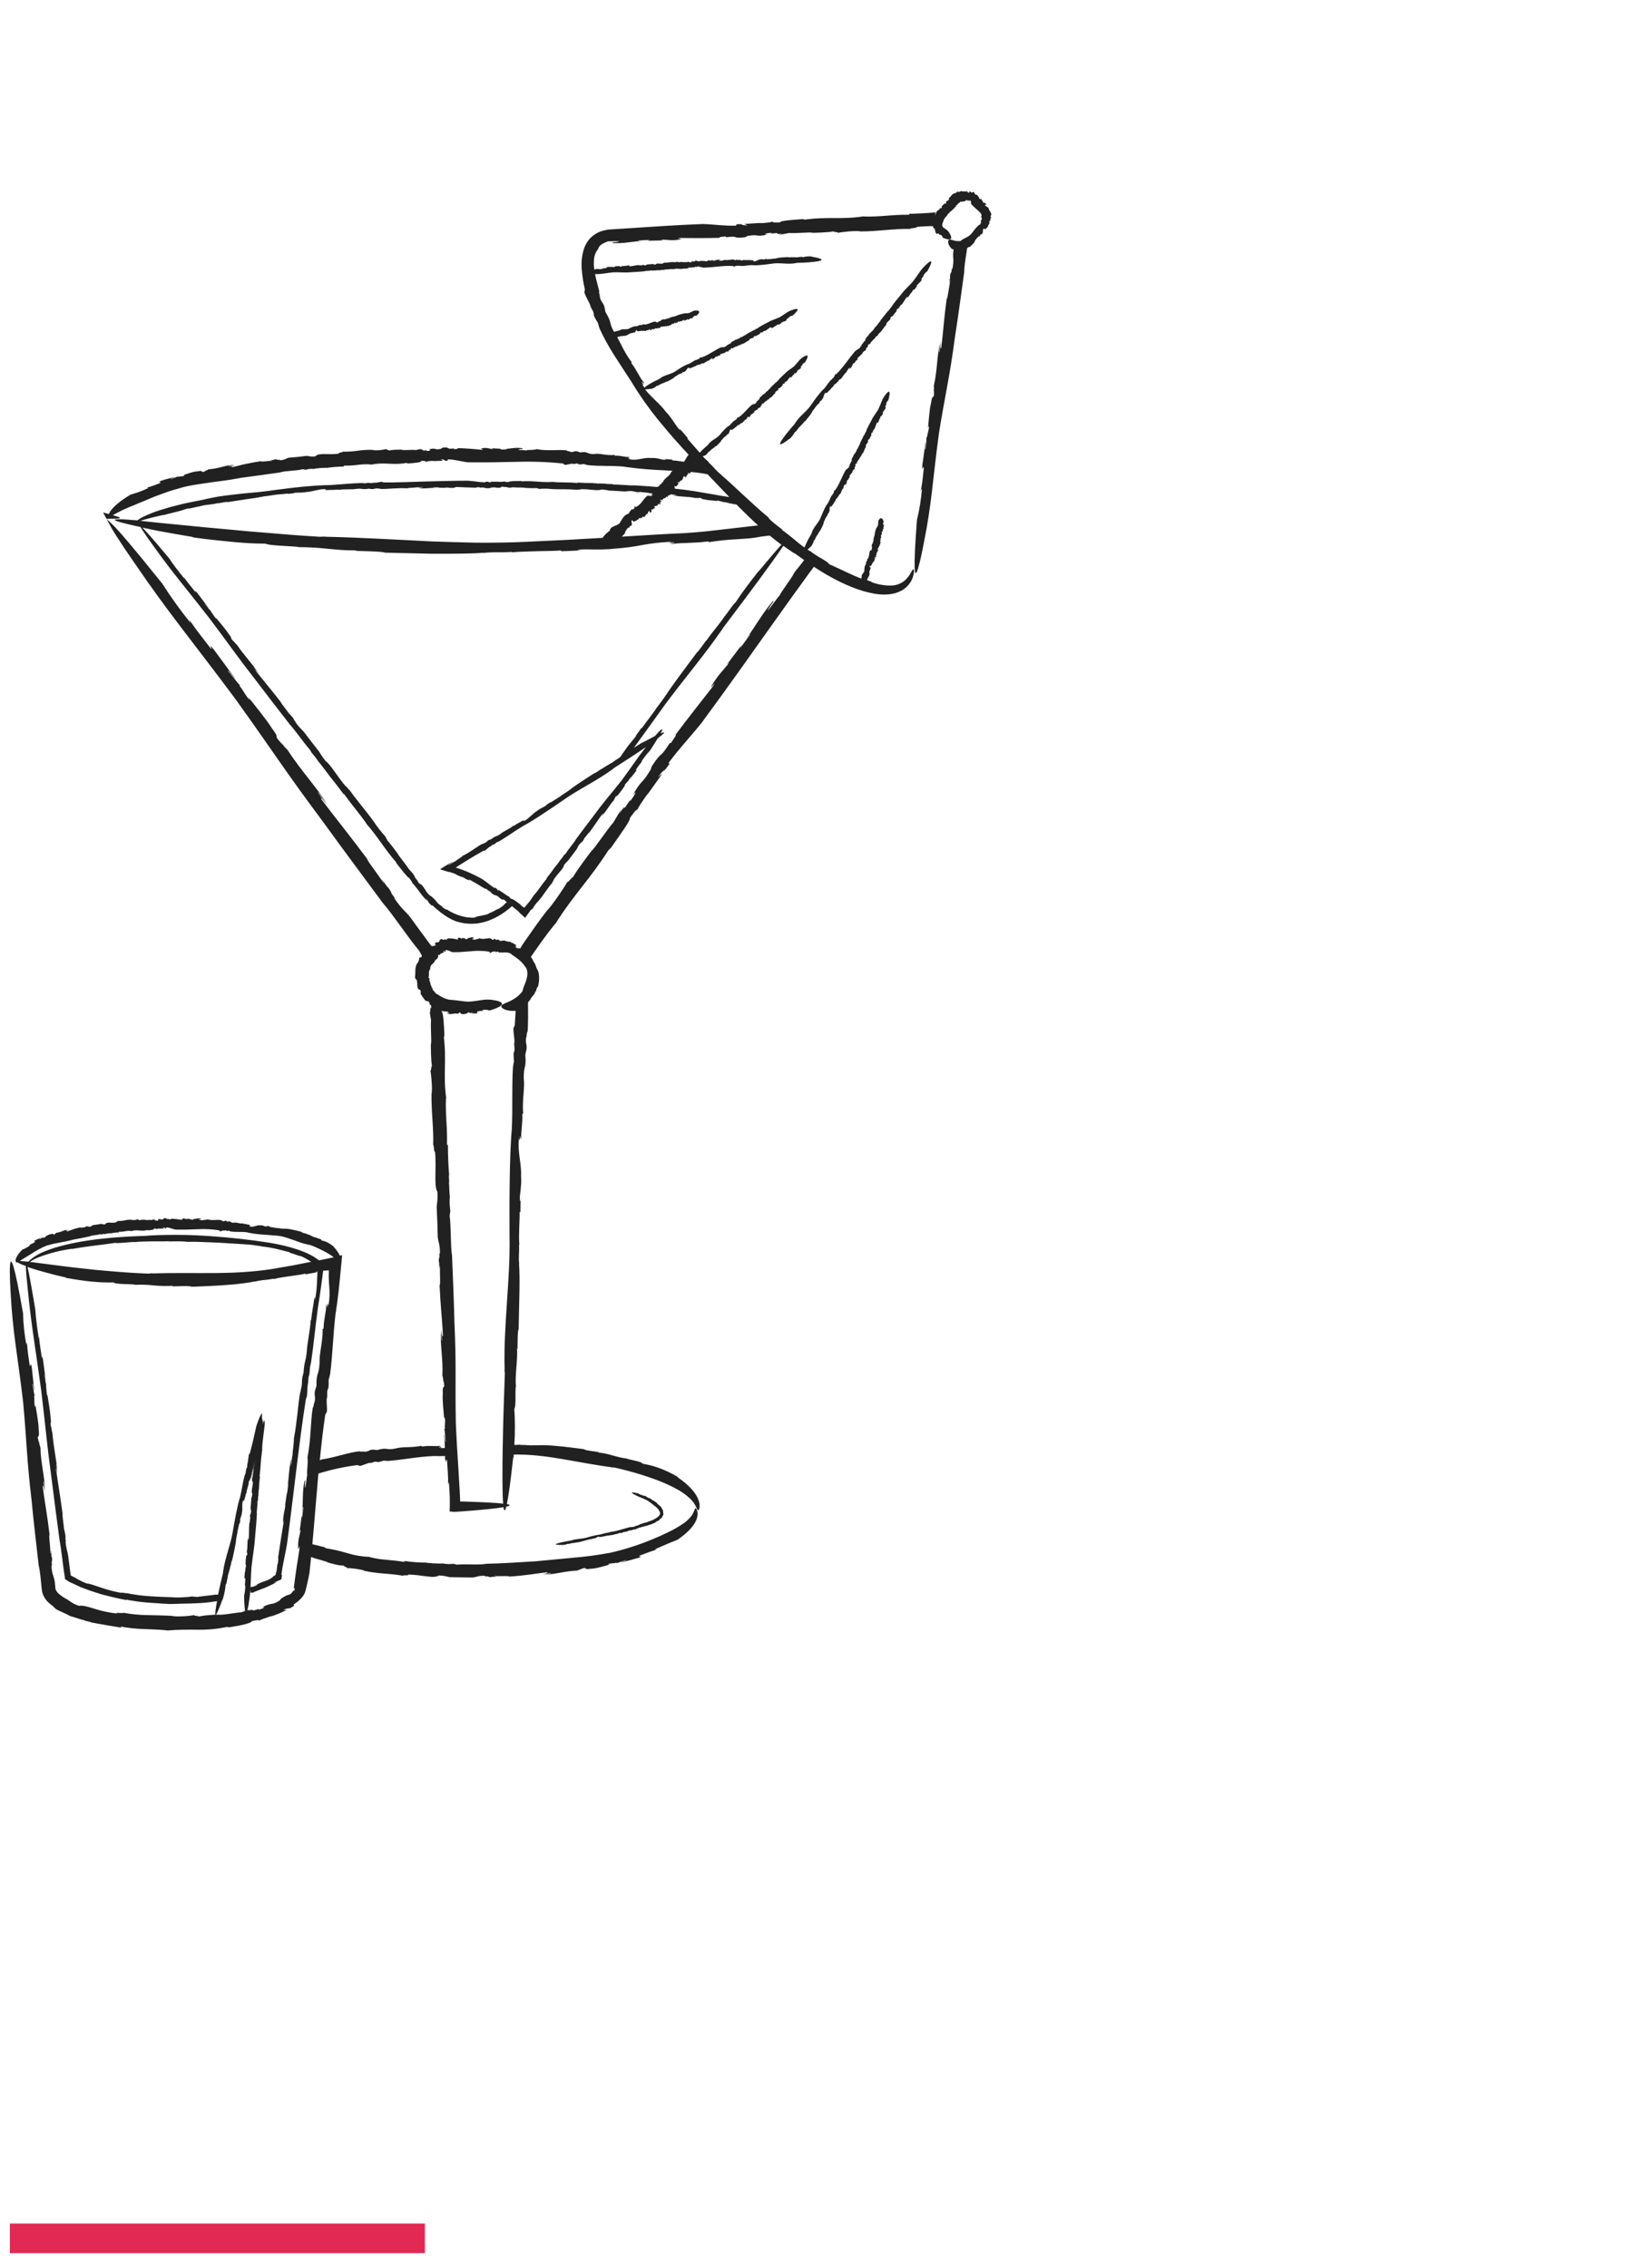 <svg fill="none" height="153" viewBox="0 0 111 153" width="111" xmlns="http://www.w3.org/2000/svg"><g fill="#212121"><path d="m39.315 105.889h-.17c.004.01.048.014.17 0z"/><path d="m35.102 97.479h.04c-.013-.003-.027-.003-.04 0z"/><path d="m29.875 93.323.02-.222c-.012 0-.02.057-.02.222z"/><path d="m35.052 83.964v.052c.003-.017.003-.035 0-.052z"/><path d="m30.496 84.663v.012c0 .018.005.04.008.057z"/><path d="m34.577 37.253-.079.005c.026-0.0.053-.002.079-.005z"/><path d="m31.004 68.359-.05-.026c.002.012.016.022.05.026z"/><path d="m36.127 65.048.01.011c-.004-.009-.008-.011-.01-.011z"/><path d="m29.67 63.404c0-.014.006-.029.009-.044z"/><path d="m13.771 31.738h.133c-.004-.011-.039-.015-.133 0z"/><path d="m18.273 33.434c.009-.001.018-.003.027-.007z"/><path d="m41.545 53.828-.07.07s.025-.019.07-.07z"/><path d="m37.978 53.59.018-.015z"/><path d="m38.862 56.61.013-.022z"/><path d="m44.03 101.188.019.019s-.002-.008-.019-.019z"/><path d="m44.533 102.006v-.002l-.002-.004z"/><path d="m42.912 103.144-.008.011z"/><path d="m44.681 102.338c.014-.023.024-.046.036-.065.023-.042.039-.088.049-.135.001-.024-.003-.048-.013-.07-.008-.032-.014-.064-.018-.096.018.029.008-.01 0-.047.007.023.015.029.009-.021-.007-.006-.013-.014-.018-.022-.027-.054-.025-.042-.017-.017v.012c0-.067-.08-.146-.067-.164-.09-.108-.197-.202-.316-.278 0-.017.025 0 .058.017l-.077-.058c.01-.011.049.029.073.045-.073-.094-.199-.127-.296-.222h-.03-.005s-.032 0-.05-.013c-.018-.012.018-.024-.038-.059-.059-.041-.123-.073-.191-.096.03.02.017.02 0 .016-.017-.003-.039-.035-.063-.043v-.017c0 .02-.083-.024-.097-.024-.01-.02.05.014.061.01-.111-.06-.058-.031-.173-.089-.068-.02 0 .021-.033.019-.06-.02-.118-.047-.172-.079l.012.023c-.083-.024-.161-.062-.232-.111-.415-.111-.473-.077-.425-.032.06.046.125.087.193.12.288.162.461.19.81.367.112.066.218.14.319.222.086.066.172.132.302.239.115.092.203.212.256.349.009.014.015.031.017.048s.001.034-.004.051c-.008.016-.007.035-.017.053-.009.017-.015.035-.02.053l-.029.014c-.01.027-.029.049-.054.063-.024.028-.052.053-.082.074l-.044.029v-.009l-.045.036-.052.029c-.033.018-.068.034-.103.048l.012.012c-.06.017-.118.039-.174.067-.055.024-.112.042-.171.053-.163.101-.288.068-.461.161.021-.012-.012 0-.012-.01-.083.03-.173.06-.166.091-.063.019-.054.006-.066 0 0 .013-.049.035-.097.049l.021-.012-.139.044.034.017c-.077.013-.028-.026-.097 0l.007.02c-.091.014-.184.021-.277.021-.418.101-.852.267-1.251.32l-.021-.012c-.012-.021-.099.059-.119.041l-.042.021c-.014 0-.042 0-.021-.01-.025.004-.049.014-.07.028h-.049c-.168.025-.302.084-.478.118-.281.042-.559.106-.83.191-.313.102-.706.083-1.026.186-.014.001-.027.006-.038.015l-.301.054s-.366.067-.589.13c-.223.064-.302.126.272.121l-.007.007c.131-.008.259-.036.381-.083.024.028.137-.023.177-.02.097-.044.212-.02.304-.06 0 0 0 .012-.026.016.07-.018.166-.043.174-.026.172-.029.342-.072.507-.128v.007c.057-.033.079-.02.145-.045h.009c.081-.026.163-.047.247-.063l.007.011.132-.03-.05.008c.01-.037.111 0 .198-.044.091-.015.168-.111.266-.111.041-.025-.035.034.03.008.007.017-.029.017-.009.028.064-.022.111-.007.19-.037l.007.013c.1-.048.203-.026.269-.066.111-.036.082.024.189-.028l.049.008c.049-.009.029-.031.085-.035 0 .013.07-.006.041.011.127-.011.241-.081.409-.091.029-.031.111-.036.134-.06.007.009.161-.037.077 0-.008 0-.021.008-.021 0l-.008.016c.098 0 .162-.055.253-.072-.028 0-.063.012-.041 0l.083-.019-.015.015.127-.026-.021-.009c.063-.009.09.009.154-.029.028-.019-.063 0 0-.025.085-.012.21-.027.315-.053-.013-.013.014-.02.042-.031l.007.012c.111-.049.049.018.154-.026l.013-.025c.091-.053.061.013.16-.053-.042.014-.029-.025.027-.034l-.01.017c.018-.009.037-.016.057-.022-.015.012 0 .021.039 0l-.024.025.076-.048c.067 0 .161-.053.192-.043.058-.011.113-.032.163-.062-.023.021.052 0 .036.022.052-.037.112-.061.175-.07h-.007c.07-.018.138-.041.203-.071.063-.032.129-.058.197-.078-.013-.01.062-.037.037-.047.065-.044.133-.065.187-.095.024-.012.047-.026.068-.043.016-.015.026-.036.028-.058.054-.049.078-.044.105-.074l-.009.016c.022-.042.047-.066.058-.086z"/><path d="m2.634 97.159v.222c.008-.009.012-.064 0-.222z"/><path d="m18.492 86.274-.05.012c.017-.002.034-.006.05-.012z"/><path d="m2.617 105.597v-.011l-.011-.055z"/><path d="m2.342 94.154-.016.008s.01.002.016-.008z"/><path d="m18.959 107.839.049-.067z"/><path d="m3.659 83.239h.063c-.003-.006-.02-.009-.063 0z"/><path d="m18.787 82.861h.016c-.011-.002-.015-.001-.016 0z"/><path d="m6.056 83.4-.014.008z"/><path d="m11.053 82.209.022-.029z"/><path d="m3.48 96.415c.005-.067.001-.134-.012-.199z"/><path d="m17.66 84.101h-.047c.015.002.031.002.047 0z"/><path d="m3.995 103.891.011.061v-.01c-.002-.016-.009-.036-.011-.051z"/><path d="m16.637 104.822.019-.069c-.006 0-.012.014-.019.069z"/><path d="m16.015 103.472v.018c.001-.012.001-.016 0-.018z"/><path d="m46.467 31.961h-.035c.005.004.011.006.017.006.006 0 .012-.002.017-.006z"/><path d="m45.24 31.895c.001-.003.001-.006 0-.009z"/><path d="m62.96 26.51.058-.21c-.014.002-.03.054-.058.21z"/><path d="m47.892 31.185c-.025-.024-.034-.032-.039-.033z"/><path d="m41.885 17.954.041.011c-.001-.007-.011-.011-.041-.011z"/><path d="m52.14 17.451h.009c.002 0-.009-.001-.009 0z"/><path d="m52.467 21.932h-.032s.013.009.032 0z"/><path d="m46.386 21.563-.019-.009s.007.009.019.009z"/><path d="m44.509 22.139-.001.021z"/><path d="m61.598 19.62-.037.023c.006.003.016-.002.037-.023z"/><path d="m58.428 23.591.004.025z"/><path d="m61.853 19.248c.032-.039.07-.045.087-.082l.03.019c-.038-.006.057-.123.058-.147.039-.005-.033.073-.026.096l.19-.236c.049-.099-.038 0-.028-.064.049-.087.111-.166.182-.236l-.046.007c.067-.12.158-.224.269-.304.659-1.183-.086-.437-.086-.437-.389.358-.493.623-.874 1.118-.364.411-.503.483-.849.936-.178.204-.353.436-.518.643-.044.127-.222.268-.288.408l-.058.027c-.021.051-.054.096-.098.13v-.007c-.035.071-.099.13-.111.166v-.008l-.058.074v-.02c-.068.113-.15.216-.242.31l.031.012c-.193.177-.203.292-.387.444v-.008c-.124.282-.344.322-.479.608.017-.036-.023 0-.027-.006-.083.111-.176.232-.129.275-.067.078-.069.051-.096.045.021.018-.027.093-.077.156l.015-.036-.14.182h.069c-.089.083-.069-.017-.133.08l.034.027c-.111.123-.222.157-.357.261-.444.507-.829 1.136-1.291 1.569h-.043c-.044-.021-.057.179-.106.169l-.031.07c-.019.01-.054.038-.039 0-.028.03-.049.065-.06.104l-.069.037c-.189.19-.291.4-.48.609-.262.222-.628.742-.838 1.044-.275.444-.804.778-1.079 1.233-.008.007-.015.015-.02.025-.005.009-.008.02-.009.031l-.315.365s-1.512 1.778-.071.672v.016c.156-.134.284-.298.377-.482.067.019.143-.162.199-.197v.008c.066-.154.244-.228.31-.376.003.009.004.018.002.027-.002.009-.006.017-.013.023.067-.092.154-.222.189-.202.166-.213.42-.491.485-.667v.016c.033-.101.078-.101.133-.199.007 0 .014-.005.014 0 .039-.111.197-.244.239-.322l.023.012.132-.168-.056.058c-.035-.066.137-.097.202-.244.1-.106.08-.317.202-.41.022-.076 0 .081.05-.017.029.02-.015.052.025.05.054-.092.138-.111.203-.222l.025.014c.07-.163.233-.222.269-.34.094-.149.138-.038.213-.212l.074-.03c.054-.057 0-.072.07-.128.015.02.085-.071.069-.018.154-.127.216-.333.428-.497 0-.072.111-.154.111-.209.02.008.169-.197.111-.058-.005.012-.02.029-.024.022l.009.031c.134-.08.15-.222.25-.333-.036.027-.07.072-.06.031l.09-.101v.036l.14-.146h-.04c.074-.067.133-.062.174-.173.015-.053-.089.047-.03-.038.1-.089.249-.222.363-.346-.034-.008 0-.042.02-.082l.025.013c.086-.161.089-.011.179-.167l-.01-.048c.061-.158.1-.03.157-.214-.042.058-.069-.013 0-.072v.035c.027-.04.029-.06.053-.081-.008.031.02.037.061-.02v.058l.048-.133c.088-.061.164-.209.222-.222 0 0 .157-.158.157-.222-.009.051.077-.037.078.01.031-.096.091-.18.172-.24l-.006.012c.184-.171.241-.356.414-.503-.032-.012.058-.092.008-.097.118-.203.333-.271.291-.417.063-.086.103-.077.143-.111l-.011.023c.119-.158.155-.203.252-.313.037-.064 0-.111.094-.203-.009.048.022 0 .053-.033-.017.026-.017.039.037 0 .001-.013.005-.026.011-.038h.006c.047-.069.032-.062 0-.036 0 0-.007 0-.019 0 .078-.045.15-.183.188-.166.151-.196.232-.358.352-.526.031 0 .014.044-.018.096l.088-.111c.022.02-.041.076-.066.111.149-.102.193-.306.358-.433l.009-.047.01-.007c-.01-.008.007-.053.023-.08.038 0 .044.04.111-.038.078-.079.143-.171.191-.271-.063.049-.063.026-.054.001z"/><path d="m53.682 25.229-.028.008s.017.004.028-.008z"/><path d="m51.38 27.462.005.021z"/><path d="m59.504 28.125-.026.021c.006.002.013-.002.026-.021z"/><path d="m59.617 35.718c.003.001.006.001.009-.001.003-.001.005-.004.006-.007z"/><path d="m65.67 12.941.025-.021z"/><path d="m15.854 43.332c0-.006-.02-.044-.097-.148z"/><path d="m66.892 14.688c0-.067-.072-.04-.053-.111.035 0 .011-.096.051-.059.006-.043-0-.088-.018-.128-.016-.043-.037-.083-.062-.121-.059-.084-.101-.177-.127-.276-.038-.004-.074-.022-.099-.052-.012-.012-.025-.024-.04-.033-.006-.003-.012-.004-.019-.004-.006 0-.013.001-.019.004.02-.023-.111-.126 0-.1.01 0 .018.013.009.02l.038-.019c-.005-.121-.144-.097-.198-.173.009.029.035.053 0 .054l-.053-.067.037-.01-.07-.111-.02.041c-.026-.061.013-.126-.079-.138-.046 0 0 .082-.057.042-.009-.02-.018-.042-.029-.067-.011-.028-.024-.056-.04-.081-.04-.066-.09-.127-.147-.18-.018.047-.048.022-.087.009l.019-.038c-.08-.019-.081-.043-.082-.071s0-.059-.083-.073l-.05.041c-.079.012-.087-.015-.101-.037-.014-.022-.034-.045-.121-.01.059.009 0 .093-.059.063l.026-.035c-.041 0-.057.014-.081 0 .027-.016.022-.057-.039-.056l.048-.045c-.042.02-.083.041-.121.062-.047-.019-.099-.026-.149-.018-.049 0-.092.009-.111-.017-.034.001-.067.006-.1.013-.052.011-.111.039-.117.073.024-.049-.081-.028-.068-.08-.026.038-.059.071-.099.096-.035.03-.079.047-.124.049l.007-.011c-.05.018-.095.045-.136.08-.019.017-.036.033-.052.051-.014.015-.027.031-.039.048-.034.06-.086.107-.149.135.038.031-.036.062.019.096-.068.143-.282.086-.195.263-.042.052-.089.019-.12.035v-.019c-.053.067-.113.128-.18.181-.022.044.032.111-.044.154 0-.043-.025-.016-.048 0 .011-.017.008-.031-.039-.021.003.011.003.022 0 .033 0 0 0 0-.007-.007-.031.044-.017.047 0 .034.005.006.013.009.021.01-.033.006-.064.023-.087.048-.029.027-.053.047-.078.029-.086.108-.141.238-.16.374-.006-.078.001-.156.019-.232-.62.059-1.247.089-1.809.098l.057.062c-1.368-.008-1.862.15-3.097.122l.016-.017c-1.556.244-2.466 0-4.064.238.2-.029-.087-.029-.071-.045-.738.053-1.527.101-1.534.222-.539.023-.445-.019-.511-.065 0 .056-.462.1-.889.123l.193-.03-1.204.075.24.093c-.64 0-.167-.12-.778-.066l.011.087c-.889.024-1.408-.082-2.264-.111-1.778.066-3.621.199-5.433.316l-.687.043-.185.012c-.064 0-.13.015-.195.027-.132.022-.262.057-.388.102-.264.093-.502.245-.698.444-.188.198-.332.433-.423.69-.152.465-.207.957-.16 1.444.035.444.104.885.207 1.319l-.021.166c-.037.044.065.266.179.486.115.22.236.444.222.518.06.119.124.236.188.351.027.111.1.333 0 .159.08.202.182.395.306.575l.111.378c.284.621.613 1.222.982 1.797.356.568.733 1.129 1.139 1.757.603 1.002 1.281 1.956 2.029 2.854.628.77 1.294 1.514 1.875 2.132-.134.111-.172.28-.319.469-.297-.034-.612-.091-.785-.092l-.012-.051c-.222-.023-.453-.035-.679-.053l.252.033c-.101.128-.504-.131-1-.089-.459-.058-.956.197-1.427.089-.232.05.209-.091-.136-.062 0-.072.162-.036.079-.097-.333.013-.543-.111-.959-.083l-.013-.057c-.544.068-1.012-.134-1.375-.06-.159.014-.319-.014-.465-.08-.094-.04-.192-.071-.484-.025l-.222-.082c-.248-.021-.182.085-.455.039.018-.047-.345-.049-.183-.089-.62-.094-1.266.061-2.081-.091-.18.081-.591.025-.726.092-.021-.04-.826-.016-.361-.098.04-.007.111 0 .104.011l.057-.053c-.466-.111-.85.047-1.312.027.138.019.32.017.198.052l-.432-.011.09-.044-.64-.033.088.057c-.312-.032-.422-.13-.778-.053-.16.043.297.08-.035.094-.418-.049-1.046-.094-1.58-.111.051.063-.093.062-.241.077l-.018-.054c-.566.082-.209-.12-.771-.052l-.098.078c-.507.111-.276-.111-.838.044.222-.012.111.12-.168.099l.069-.053c-.1.018-.202.026-.303.026.09-.03.046-.078-.177-.067l.148-.069-.42.103c-.328-.045-.842.043-.979-.027 0 0-.702-.013-.86.075.139-.057-.249-.062-.14-.127-.18.064-.715.13-.932.075l.04-.008c-.356-.014-.714.006-1.067.058-.331.049-.666.069-1 .06.035.062-.343.051-.244.127-.731.128-1.357-.089-1.603.19-.333.043-.401-.025-.576-.021l.079-.021c-.625.078-.808.097-1.274.132-.23.045-.255.167-.673.175.13-.058-.04-.038-.196-.018.099-.02.128-.041-.08-.047-.035.02-.072.035-.111.044 0 0-.011-.005-.007-.011-.258.049-.211.058-.09.049-.005.008.006.016.044.025-.276-.027-.75.096-.792.02-.389.058-.72.123-1.034.19-.157.03-.309.068-.462.111-.153.043-.307.072-.468.105-.079-.029.067-.089.252-.136l-.457.089c-.006-.06.259-.077.398-.111-.287.01-.572.056-.848.137-.144.036-.292.072-.445.101-.077.015-.153.026-.232.037s-.158.021-.24.027l-.123.073h-.039c.007.023-.13.086-.222.111-.1-.032-.018-.118-.333-.051-.167.011-.331.043-.49.096-.091.028-.185.056-.276.087l-.257.092c.177-.035.127.007.057.043-.156.04-.258.012-.373.064l-.024-.05c-.01.056-.403.161-.445.199-.102-.028.231-.103.26-.151l-.469.122-.147.038-.319.101c-.316.152.079.046-.062.152-.143.051-.282.111-.428.163-.154.056-.312.103-.471.142l.124.02c-.216.104-.436.197-.661.279-.097.035-.19.06-.28.091s-.18.058-.274.083c-.924.544-1.333 1.007-1.436 1.24-.007.015-.013.028-.019.041-0.0.009-0.0.018 0 .028v.006l-.404-.111.231.432.619-.013c.422-.01.339-.079.023-.169l-.222-.064.026-.013.066-.035c.047-.024.093-.05.139-.078.046-.028.102-.05.15-.075.1-.049.184-.1.253-.132l.111-.051.256-.111.121-.056.126-.049c.164-.064.318-.129.467-.196.303-.124.597-.235.889-.367.292-.131.619-.233.97-.367.174-.069.366-.126.569-.185s.421-.123.656-.188c.414-.104.764-.149 1.072-.199l.852-.126c.547-.072 1.103-.133 1.979-.301l1.292-.172c.433-.06.865-.127 1.278-.18l-.032.009.039-.01h-.007c.386-.129 1.091-.099 1.556-.222l.187.038c.165-.049.338-.07.51-.063l-.009.017c.118-.029.238-.048.359-.058.09-.005.181-.015.27-.029l-.009.017.293-.025-.049.025c.408-.064.821-.098 1.234-.101l-.035-.062c.32.008.64-.009.958-.051.135-.015.266-.03.41-.038.163-.006.326-.002.489.012l-.009.015c.928-.202 1.481.065 2.439-.13-.12.025.052.031.042.048.222-.017.451-.033.626-.058.174-.024.294-.058.297-.121.323 0 .264.037.308.086 0-.056.278-.082.53-.088l-.111.022.725-.027-.143-.103c.385.027.099.127.467.098l-.005-.087c.531.011.844.139 1.359.198.534 0 1.078.007 1.625 0l1.642-.031c1.052-.034 2.105.003 3.152.111l.086.068c.034.097.555-.122.625-.031l.233-.036c.064.019.2.042.084.06.126.01.252.001.374-.028.075.021.15.048.222.071.838.098 1.556.027 2.444.104.132.023.279.043.437.061s.327.043.503.062c.353.038.738.068 1.127.093.389.025.778.041 1.147.062l.104.008c-.041.047-.081.093-.121.137.012.111-.139.128-.147.241l-.059-.019c0 .039-.014.074-.054.071l-.01-.012c0 .058-.054.071-.057.1l-.009-.012-.033.039-.008-.022c-.011.035-.029.068-.053.096-.024.028-.054.051-.088.066l.047.044c-.152.041-.101.175-.253.197l-.009-.012c0 .148-.111.142-.191.178-.509-.043-1.023-.081-1.508-.111-.356.023-.973-.063-1.392-.052l-.159-.037c-.153.007-.305-0-.457-.022l.01-.007c-.216 0-.457-.015-.563-.01l.009-.008-.26-.008.044-.01c-.374 0-.759-.011-1.098-.035l.027.033c-.362-.034-.61-.038-.85-.042-.24-.004-.469 0-.796-.03l.009-.008c-.83.063-1.308-.091-2.163-.033.111-.007-.044-.018-.036-.025-.393 0-.813.007-.821.07-.285 0-.232-.022-.27-.047 0 .028-.247.037-.47.037l.102-.01h-.64l.124.053c-.333-.018-.086-.065-.411-.054v.043c-.47-.01-.746-.085-1.2-.111-.946 0-1.927.03-2.889.054-.962.024-1.91.075-2.791.061l-.079-.03c-.018-.023-.139 0-.263.019-.093.028-.191.038-.288.029l-.204.031c-.058 0-.179-.009-.078-.025-.112.002-.224.014-.333.036l-.204-.019c-.373.006-.718.031-1.068.058l-.532.04c-.181.017-.368.031-.565.041-.472 0-1.152.047-1.84.111-.688.065-1.383.162-1.889.222-.355.054-.728.104-1.111.141l-.577.054-.291.024-.292.032c-.39.043-.778.087-1.165.138s-.761.123-1.125.203c-.057.006-.114.021-.167.044-.445.078-.889.178-1.333.266l-.266.064-.657.167c-.26.073-.549.162-.833.251-.284.089-.561.196-.797.304-.118.051-.222.1-.319.151-.081.04-.159.085-.234.135-.035.023-.068.048-.1.075-1.037-.092-1.68-.111-1.492 0 .111.07.544.19 1.389.377l.317.069c.166.318.906 1.328.906 1.328 1.314 1.837 2.094 2.709 3.744 4.831 1.421 1.889 1.753 2.422 3.259 4.353.704.932 1.472 1.915 2.171 2.818l-.03-.034.036.042-.006-.008c.367.403.91 1.191 1.333 1.678l.129.213c.155.176.3.362.433.556l-.015-.007c.217.251.432.556.54.679l-.014-.007.245.317-.05-.048c.367.445.728.916 1.037 1.333v-.053c.649.91.951 1.196 1.529 2.022h-.015c.842.963 1.176 1.636 2.039 2.633-.111-.124.029.066.015.06.374.475.771.987.829.958.267.351.201.297.217.357.021-.018.262.28.473.556l-.106-.12.152.196c.047.062.101.137.153.202.111.131.222.26.333.381-.032-.06-.066-.12-.094-.182.08.079.147.17.2.269.014.029.024.06.222.23l.024-.037c.133.128.261.234.379.333s.233.194.357.277c.258.193.54.35.84.467.373.126.766.184 1.16.171l.298-.02c.098-.015.196-.035.292-.053.097-.019.193-.044.287-.077.095-.026.189-.058.28-.097.364-.144.707-.335 1.021-.568.161-.111.315-.241.462-.371.082.073.183.153.274.222.054.043.103.087.143.122.021.019.036.033.053.052.022.022.043.045.062.07l.349.32c.083-.111.173-.228.249-.333.037-.051.07-.1.098-.141.012-.019.022-.04.03-.061-.044.1.142-.127.111-.042.115-.206.256-.397.419-.568l-.017.027c.392-.459.593-.845.953-1.25-.041 0 .147-.222.071-.186.309-.469.688-.759.71-1 .088-.116.186-.223.292-.322l-.032.052c.282-.384.366-.496.583-.778.098-.148.069-.207.272-.444-.043.096.032-.01.104-.104-.043.062-.051.087.057-.028.011-.028.025-.054.041-.079h.007c.111-.161.087-.139.029-.068 0-.006-.009 0-.031.015.149-.144.347-.456.394-.45.354-.479.58-.841.869-1.243.05-.032-.006.071-.087.19l.208-.283c.022.02-.111.17-.17.26.292-.302.487-.713.82-1.076l.043-.096.021-.021c-.011-.007.042-.103.083-.165.062-.039.044.041.191-.153.17-.205.325-.421.463-.648-.086.104-.07.061-.042.009.073-.097.137-.137.184-.222l.028.01c-.011-.029.173-.276.188-.316.063-.039-.097.163-.1.199l.445-.582c.137-.222-.056.018 0-.1.131-.2.274-.392.428-.575l-.074.047c.178-.274.38-.532.604-.77.222-.339.387-.606.51-.811.419-.319.621-.516.191-.333.323-.601-.111-.127-.384.182-.216.111-.493.254-.846.444l.019-.024c-.23.139-.421.258-.592.37.591-.809 1.173-1.621 1.606-2.222 1.27-1.817 2.967-3.769 4.26-5.635.056-.069.105-.144.147-.222l1.249-1.66s2.111-2.804 2.825-3.889c.17.122.341.242.513.354.084.071.178.129.28.171.202.148.407.292.613.435-.204.269-.42.544-.651.826-.194.421-.86 1.241-1 1.556-.064.022-1.25 1.703-.622.697.054-.087.161-.231.167-.212l.04-.147c-.787.904-1.233 1.787-1.943 2.732.222-.272.492-.651.333-.378l-.653.883.098-.212-.986 1.307.179-.149c-.495.63-.739.8-1.206 1.577-.204.357.508-.568.024.126-.661.842-1.653 2.103-2.472 3.197.128-.066-.091.23-.303.543h-.071c-.792 1.222-.411.358-1.21 1.556l-.087.25c-.676 1.111-.506.499-1.234 1.752.333-.467.258-.145-.176.408l.061-.175c-.222.321-.278.439-.444.641.111-.203.009-.144-.32.322l.171-.348-.556.93c-.538.64-1.258 1.75-1.521 1.982 0 0-1.017 1.333-1.241 1.768.09-.202-.444.492-.333.243-.222.409-1 1.546-1.371 1.953l.056-.088c-.623.802-1.118 1.517-1.599 2.209l-.278.418.039.028h-.047c-.106.017-.214-.007-.302-.068-.111.017.12-.057-.029-.074.025-.067.08-.011.07-.079-.033-.007-.065-.021-.093-.04-.028-.015-.054-.034-.082-.053-.06-.048-.134-.075-.211-.074l.007-.056c-.114.008-.228-.01-.333-.052-.043-.02-.09-.031-.137-.033s-.095.006-.139.024c-.222.043-.147-.164-.374-.057l-.088-.075c-.097-.012-.069.092-.177.056.007-.047-.136-.038-.072-.082-.242-.073-.492.104-.812-.02-.069.092-.23.038-.281.111-.009-.04-.322-.007-.142-.093.015-.008.043 0 .041.01l.021-.054c-.182-.103-.333.057-.511.04.053.018.124.013.078.051l-.168-.008.034-.046-.249-.027.035.057c-.122-.029-.166-.126-.303-.045-.062.045.111.077-.013.094l-.136-.032c-.054-.014-.109-.024-.165-.03-.066-.008-.134-.015-.202-.019-.067-.001-.134.003-.2.009.035.06-.034.064-.099.094l-.02-.052c-.122.071-.153.048-.187.023-.033-.024-.069-.049-.189.027-.006.03-.012.06-.018.089-.091.094-.128.088-.172.08-.044-.008-.092-.008-.168.128.086-.062.101.081-.016.124v-.063c-.054.047-.062.075-.105.094.015-.043-.018-.07-.082-.024l-.016-.021.01-.058c-.008.014-.013.029-.021.043-.563-.753-.853-1.151-1.401-1.91-.371-.467-.521-.473-1.128-1.352.241.251-.022-.097-.258-.419.156.201.217.256-.067-.187-.07-.07-.137-.145-.199-.222 0-.007-.01-.024 0-.019-.406-.529-.349-.427-.172-.173-.014-.008-.007.019.039.103-.359-.594-1.14-1.556-1.124-1.667-1.197-1.61-2.111-2.719-3.111-4.049-.077-.176.182.118.481.5l-.71-.948c.054-.027.429.529.653.817-.753-1.196-1.79-2.291-2.692-3.679l-.24-.249-.052-.085c-.017.019-.263-.26-.413-.453-.097-.222.111-.058-.379-.717-.341-.555-1.103-1.471-1.626-2.139.262.374.152.272.021.124-.242-.333-.339-.556-.543-.793l.025-.054c-.086-.032-.69-.85-.791-.946-.096-.222.41.487.502.547l-1.458-1.983c-.556-.676.04.168-.257-.134-.467-.616-.95-1.197-1.439-1.938l.111.263c-.689-.859-1.331-1.753-1.925-2.679-1.987-2.472-2.973-3.619-3.357-3.982l-.386-.363.248.464c.372.697 1.592 2.445 1.592 2.445 2.398 3.521 3.84 5.191 6.866 9.258 2.6 3.619 3.199 4.644 5.959 8.347 1.29 1.786 2.698 3.667 3.978 5.4l-.056-.066.067.08-.011-.015c.678.77 1.667 2.283 2.444 3.214l.187.333c-.021.037-.029.079-.023.121-.009-.085-.121.064-.147-.01-.004.156-.057.307-.15.432v-.031c-.024.041-.044.083-.061.127-.014.042-.025.085-.033.129-.009.042-.015.083-.021.124-.005.041 0 .082-.005.122 0 .08-.006.158-.006.238-.004.082-.013.164-.027.246.062-.017.037.163.117.111.022.078.035.158.041.239 0 .078 0 .149.011.214.009.132.052.231.19.242.024.048.037.1.037.153-.007.037-.007.074 0 .111l-.029-.027c.102.168.213.33.333.486.043.024.092.038.141.041.063.014.118.052.155.104-.077-.007-.015.038.037.086-.038-.025-.06-.022-.011.064.02 0.0.04.004.059.01 0 0 0 .008-.006.011l.02.01c.009.077.013.155.01.233-.033-.154-.08-.08-.06.301l-.074-.253.12.718c-.041.556.056 1.437-.013 1.667 0 0 0 1.198.089 1.469-.059-.239-.059.421-.124.235.067.308.141 1.222.09 1.591l-.009-.07c-.025 1.358.153 2.316.111 3.534.062-.058.045.586.123.424.118 1.257-.1 2.3.167 2.747.03.572-.04.68-.044.977l-.018-.136c.052 1.071.063 1.382.081 2.18.035.397.155.456.148 1.169-.053-.229-.037.062-.029.333-.012-.17-.031-.222-.052.129.017.064.029.13.037.196 0 0-.007.017-.011.01.029.444.041.367.042.16.007.01.016-.008.027-.072-.047.463.041 1.288-.038 1.346.058 1.333.169 2.291.232 3.403-.038.127-.082-.132-.111-.456l.038.79c-.059-.006-.047-.453-.066-.696-.07.943.152 1.936.096 3.041l.053.222-.005.067c.024 0 .066.242.079.406-.048.158-.12-.008-.101.538-.038.433.06 1.222.104 1.791 0-.306.032-.208.054-.077.009.272-.038.431-.01.641l-.053.022c.052.037.079.726.111.818-.048.157-.057-.422-.098-.49.025.712.026.73.033.956-.074.005-.148.005-.222 0-.29.078.252-.111-.182-.046-.018-.07.202-.054.087-.105-.429.056-.71-.035-1.238.051l-.025-.053c-.684.152-1.313.04-1.764.189-.706.129-.498-.111-1.222.1l-.299-.032c-.319.038-.213.124-.57.147.015-.051-.444.04-.251-.04-.81.069-1.588.402-2.649.563-.033.023-.068.044-.104.061.103-1.063.222-2.1.368-3.087l.079-.139c.101-.054-.048-.924.053-1.041v-.388c.028-.111.069-.333.071-.139.026-.207.034-.415.022-.623l.098-.374c.188-1.394.194-2.597.368-4.067.074-.444.145-.978.211-1.568.032-.296.064-.603.094-.919.025-.259.05-.521.076-.784l.04-.422.019-.21.005-.052v-.027h-.027l-.105.021h-.025l-.034-.074c-.025-.053-.054-.104-.088-.152-.035-.052-.077-.111-.122-.172s-.103-.118-.163-.183h.024c-.131-.115-.276-.215-.43-.297-.125-.068-.261-.113-.402-.131 0-.111-.294-.149-.37-.202h.011c-.123-.015-.242-.057-.348-.123-.054-.03-.11-.056-.167-.08-.057-.02-.116-.031-.176-.033.01-.009.022-.015.035-.018.013-.003.027-.001.039.003-.166-.037-.392-.081-.389-.139-.099-.022-.204-.059-.314-.082l-.333-.071c-.181-.045-.369-.065-.556-.058l.02-.012c-.155.034-.188-.023-.353-.021-.007-.009-.018-.015-.016-.018-.167.031-.457-.071-.587-.068v-.038c-.103-.018-.208-.024-.312-.035l.111.022c-.056.097-.222-.093-.462-.057-.211-.04-.454.156-.667.078-.111.038.101-.069-.059-.047 0-.053.075-.027.04-.072-.157.012-.247-.075-.445-.057v-.041c-.254.053-.463-.094-.634-.037-.258.014-.163-.143-.436-.074l-.1-.061c-.111-.014-.087.065-.211.031.01-.034-.159-.035-.083-.066-.284-.069-.586.05-.96-.061-.085.062-.273.02-.333.07-.01-.03-.381-.01-.166-.072.018 0 .051 0 .048.009l.027-.041c-.213-.08-.392.037-.606.021.063.015.147.012.09.04l-.198-.009.042-.033-.295-.024.041.042c-.144-.023-.196-.097-.359-.039-.073.032.137.06-.016.07-.241-.042-.484-.068-.729-.08.023.048-.043.047-.111.058l-.009-.041c-.26.061-.097-.09-.356-.04l-.046.059c-.232.086-.128-.084-.386.031.102-.008.051.091-.077.074l.031-.04c-.07.01-.092.027-.139.019.041-.022.02-.059-.083-.05l.068-.051-.192.078c-.152-.036-.389.029-.452-.025 0 0-.326-.012-.397.053.063-.041-.111-.048-.068-.094-.134.062-.284.081-.429.053l.018-.007c-.086-.007-.172-.007-.258 0-.081.009-.158.024-.233.038-.152.035-.309.048-.464.039.019.047-.157.036-.111.093-.333.091-.633-.076-.736.133-.152.03-.187-.021-.268-.021l.036-.015c-.288.052-.371.065-.586.088-.106.032-.111.12-.303.124.057-.044-.021-.026-.092-.013.044-.013.057-.028-.04-.035-.015.014-.031.025-.05.032 0 0 0 0 0-.008-.118.032-.094.04-.039.036 0 0 0 .011.022.018-.131-.023-.343.063-.369 0-.159.035-.316.078-.47.129-.141.05-.274.104-.419.148-.04-.022.023-.064.111-.096l-.208.058c-.008-.043.111-.052.178-.075-.134.002-.266.033-.388.089-.066.024-.131.049-.201.068-.07.023-.143.038-.217.044l-.051.051h-.019c0 .018-.052.061-.093.079-.051-.026-.022-.087-.164-.043-.077.006-.153.027-.222.062-.081.038-.162.09-.232.126.081-.022.062.008.033.032-.07.027-.123 0-.172.04l-.026-.048c.046.037-.166.111-.183.145-.054-.022.097-.07.104-.104-.143.05-.283.109-.418.177-.132.101.047.033 0 .111-.124.079-.256.147-.392.202l.067.018c-.088.067-.182.126-.28.178-.079.044-.162.082-.248.111-.359.357-.463.631-.459.75.01.041.026.094.048.111.022.017.043.008.07-.009.181.105.374.189.574.25.022.54.137 1.61.137 1.61.251 2.538.506 3.831.91 6.838.318 2.648.347 3.357.718 6.096.16 1.309.35 2.702.518 3.98.062.3.111.72.169 1.153.028.217.056.437.083.648.014.111.029.209.043.308.019.111.037.222.053.333l.011.127c0 .01 0 .022.006.03l.024.018.052.034.187.124c.237.111.51.233.741.345h-.018c.357.136.757.288.938.333h-.017c.144.053.293.092.444.137l-.079-.012c.638.172 1.299.333 1.889.444l-.042-.041c.156.036.3.061.436.082l.381.058c.24.034.453.047.667.068.213.021.416.027.641.042l.354.027.402.02-.016.008c.182-.008.354-.009.519-.013.165-.003.323-.013.477-.015.308 0 .596-.016.889-.027.466-.015.93-.063 1.389-.142-.079.41-.139.8-.111.911l-.389.03c-.268.015-.535.052-.797.111.222-.062-.403-.05-.222-.119-.292.074-1.169.138-1.519.068l.066-.005c-.647-.037-1.2-.038-1.737-.054-.545-.007-1.089-.061-1.626-.161.043.073-.556-.05-.419.053-.529-.056-1.05-.168-1.556-.333-.428-.128-.754-.232-1-.183-.105-.033-.207-.073-.306-.12-.068-.032-.133-.069-.194-.111-.111-.066-.179-.127-.293-.191.037.015.077.027.111.042-.259-.11-.497-.262-.706-.451-.064-.06-.118-.128-.162-.204-.03-.056-.048-.119-.052-.183v-.02c-.01-.097-.023-.238-.039-.399-.063-.381-.187-.43-.229-1.122.07.222.032-.063.007-.321.023.164.046.213.043-.128-.022-.061-.039-.124-.05-.188 0 0-0-.016.01-.01-.06-.429-.067-.352-.053-.152-.008-.009-.016.009-.022.071.016-.452-.13-1.244-.056-1.307-.15-1.292-.327-2.208-.468-3.283.029-.124.091.123.139.435l-.092-.764c.06 0 .079.436.111.667 0-.919-.287-1.866-.307-2.941l-.07-.222v-.065c-.024 0-.083-.23-.111-.388.036-.155.12 0 .063-.529.007-.423-.146-1.185-.229-1.728.021.295-.018.203-.049.078-.028-.263.008-.421-.036-.622l.052-.025c-.054-.031-.129-.698-.163-.784.036-.155.086.405.131.467-.111-1.058-.057-.529-.171-1.587-.111-.555-.056.111-.144-.154-.063-.498-.162-.98-.178-1.556l-.043.188c-.132-.702-.208-1.414-.224-2.128-1.213-6.93-.838-1.401-.838-1.401.142 2.762.467 4.162.847 7.429.261 2.879.222 3.655.571 6.63.134 1.422.316 2.937.471 4.326.1.404.148 1.012.208 1.6v-.052c.003.077.011.153.023.228.015.072.036.142.061.21.026.063.055.124.088.184.033.054.068.111.103.157.127.162.28.303.452.416.086.084.172.171.262.245.279.143.596.272.854.407l-.022.008c.416.128.862.285 1.069.323l-.021.011c.164.043.333.085.494.121h-.09c.719.136 1.444.257 2.094.362l-.046-.072c.535.098 1.076.155 1.619.17.458.018.897.028 1.522.083l-.018.015c.793-.07 1.416-.058 2.049-.056.699.015 1.396-.053 2.079-.203-.201.047.09.023.077.04.747-.111 1.54-.289 1.524-.415.538-.111.445-.065.528-.031-.015-.053.445-.19.857-.334-.062.027-.123.056-.184.081.401-.126.791-.284 1.167-.473-.091.006-.18.01-.269.01.308-.123.359-.122.406-.118.047.005.091.01.367-.185l-.056-.067c.201-.125.384-.277.544-.452.171-.184.278-.417.307-.667v.034c.075-.334.155-.656.228-1.063.039-.352.076-.707.111-1.065.396.169 1 .27 1.141.376 0 0 .222.066.468.123.207.057.421.086.635.085-.19.014.299.135.147.165.243-.008.935.072 1.201.176h-.053c1.01.23 1.754.173 2.667.344-.035-.068.445.014.333-.08.952.007 1.72.297 2.078.062.431.008.509.082.731.104l-.103.009c.811.009 1.046.009 1.648.021.3-.023.348-.139.889-.111-.173.049.047.038.248.036-.129.009-.169.026.097.055.048-.016.097-.028.148-.033 0 0 .012.006.008.011.333-.022.276-.037.12-.04.008-.007 0-.015-.053-.028.349.055.97-.03 1.014.048 1.009-.058 1.724-.19 2.556-.294.098.033-.095.087-.333.123l.593-.067c0 .06-.333.066-.52.093.718.036 1.444-.233 2.284-.257l.164-.07h.05c0-.025.174-.086.296-.111.123.033.009.12.417.053.333 0 .912-.181 1.325-.294-.228.036-.16-.007-.067-.044.202-.042.333-.017.481-.072l.027.05c.017-.055.524-.178.586-.222.128.023-.301.119-.343.167.405-.097.504-.125.606-.15.101-.026.201-.052.601-.167.412-.173-.096-.041.091-.159.372-.122.718-.284 1.153-.399l-.154-.01c.667-.295 1.068-.469 1.536-.648.573-.384.959-.777 1.161-1.111.202-.333.222-.61.194-.761-.005-.033-.014-.066-.025-.098-.009-.025-.021-.059-.03-.08-.02-.045-.039-.069-.057-.076-.035-.014-.067.042-.094.14-.033.079-.07.157-.111.233-.055.097-.121.187-.196.27-.072.079-.148.153-.229.222l-.111.091c-.35.25-.722.468-1.111.651-.369.182-.731.342-1.111.498-.913.378-1.856.677-2.82.895-.819.153-1.646.264-2.477.333-.703.063-1.414.129-2.555.24-1.087.072-2.248.144-3.314.169l.042-.008-.051.008h.008c-.506.1-1.4 0-2 .061l-.231-.06c-.218.026-.439.023-.656-.01l.013-.014c-.31.026-.657-.017-.81-.007l.013-.015-.374-.017.066-.018c-.527.003-1.054-.034-1.575-.111l.033.069c-.516-.089-.871-.111-1.213-.147-.382-.027-.76-.087-1.131-.18l.016-.013c-.516-.016-1.028-.1-1.522-.251-.497-.153-1.005-.268-1.52-.345.152.02-.053-.049-.038-.061-.294-.07-.592-.156-.813-.201.145-1.586.266-3.197.407-4.766.859-.268 1.74-.46 2.633-.573l.121.044c.063.083.667-.258.778-.184l.284-.088c.084 0 .259 0 .118.04.159-.019.314-.056.464-.111l.297.021c1.07-.088 1.97-.284 3.102-.333.222.007.476.008.75 0v.144c.07.583.063-.111.133.17.028.516.091 1.017.067 1.61l.057-.189c.032.412.052.754.062 1.062v.222.237c0 .16 0 .318-.009.487l.319.025.391-.024.31-.023.568-.044c.354-.029.667-.057.931-.084.508-.051.866-.097 1.111-.14.041.275.102.307.19-.037.313-.074.263-.134.041-.182.111-.51.247-1.503.431-3.163l.019.066c.006-.08.01-.158.016-.234h.007c1.04-.024 2.16.111 3.272.301 1.112.19 2.222.41 3.265.547.079.024.163.033.246.025.628.142 1.25.304 1.859.498l.365.118c.222.077.543.184.889.325.371.146.733.316 1.083.506.328.175.632.391.906.643.179.168.323.37.423.594.018.038.03.072.044.101.009.025.021.048.035.07.023.037.047.049.074.017.042-.063.066-.137.068-.213.011-.172-.018-.344-.086-.503-.159-.431-.621-.983-1.409-1.506h.054c-.406-.244-.834-.449-1.278-.612-.36-.134-.732-.231-1.111-.29-.077-.161-.858-.258-1.096-.353h.027c-.667-.063-1.317-.38-1.962-.404.059-.028.127-.033.19-.013-.46-.069-1.092-.137-1.111-.214-.555-.072-1.209-.16-1.82-.214-.509-.056-1.022-.071-1.533-.044l.05-.017c-.408.052-.522-.024-.974-.009-.025-.011-.056-.018-.051-.021-.13.013-.26.019-.39.017.055-.809.055-1.621 0-2.43.132-.152.048-1.174.099-1.508l.009.032c-.073-.875.135-1.794.07-2.638.038.076.051.162.04.245 0-.613 0-1.451.073-1.494.023-1.464.111-3.506.025-4.444l.018.066c-.064-.537.009-.692-.014-1.291.01-.032.017-.073.02-.067-.062-.584.037-1.699.017-2.171l.052-.011.021-1.159-.022.433c-.132-.154.111-.874.047-1.718.04-.785-.237-1.603-.147-2.418-.052-.392.093.345.061-.238.072-.018.037.273.098.124-.017-.572.1-.935.072-1.642l.057-.027c-.074-.923.122-1.734.043-2.349-.018-.95.183-.632.103-1.623l.086-.381c.025-.422-.082-.305-.032-.778.046.03.054-.591.091-.316.063-.648.035-1.312.039-2.049.038-.061.085-.117.139-.166v.013c.016-.059.044-.113.082-.16.037-.046.073-.093.111-.138.043-.044.081-.092.111-.146.03-.051.048-.108.051-.168.011.009.019.022.022.036.003.014.001.029-.005.042.03-.078.049-.177.077-.251.028-.074.049-.131.088-.127.051-.218.076-.442.072-.667-.006-.104-.021-.208-.046-.31-.021-.08-.056-.155-.103-.222l.024.012c-.111-.119-.051-.178-.147-.313 0-.011.007-.023.011-.023-.066-.076-.118-.162-.156-.254-.036-.083-.084-.161-.142-.23l.036-.033-.007-.008.23-.327c.398-.569.778-1.117 1.377-1.86v.03c1.28-2.043 2.333-3 3.667-5.101-.167.262.104-.087.102-.058.658-.933 1.369-1.924 1.277-2.013.491-.667.431-.523.534-.582-.048-.029.36-.627.739-1.153l-.159.255 1.082-1.516-.3.234c.606-.778.25-.128.787-.907l-.077-.041c.818-1.092 1.395-1.667 2.222-2.692 1.633-2.208 3.275-4.536 4.899-6.818.812-1.14 1.62-2.269 2.421-3.366l.267-.362c.285.186.576.367.871.539 0 0 .17.099.457.253.287.154.697.36 1.181.556.527.224 1.079.384 1.643.479.3.048.606.059.909.033.3-.026.593-.112.859-.253.234-.129.434-.314.582-.537.105-.162.181-.341.222-.53.027-.104.036-.211.027-.318-.01-.061-.033-.074-.067-.041-.061.081-.114.168-.16.259-.103.186-.238.353-.398.494-.251.206-.564.323-.889.333-.47.01-.938-.073-1.375-.244l.063-.007c-.12-.035-.232-.071-.342-.111.042 0 .013-.06.037-.07-.032-.06.069-.079.041-.137 0 0 .021.01.019.02 0-.033 0-.081.039-.071.015-.079.067-.178.025-.244l.009.007c-.029-.04.006-.038 0-.074h.01c-.028-.042.022-.089.015-.119l.024.007.013-.061-.012.02c-.062-.029.056-.031.028-.088.021-.038-.111-.127-.062-.158-.023-.03.043.033.03 0 .033.01.017.02.045.021-.007-.035.05-.037.04-.08l.027.008c-.033-.063.063-.078.028-.124 0-.056.089-.007.054-.074l.041-.008c.013-.02-.038-.03-.013-.049.022.009.028-.024.044 0 .053-.042-.013-.127.069-.179-.038-.03 0-.057-.029-.08.019 0 .027-.071.054-.017 0 0 0 .01-.008.008l.024.013c.062-.026 0-.083.018-.121-.012.009-.015.025-.029.009l.016-.035.019.014.031-.051h-.029c.022-.023.071-.018.043-.061-.017-.021-.044.013-.043-.018.038-.036.071-.076.099-.12-.032-.005-.027-.018-.029-.033l.027.008c-.02-.062.064 0 .051-.059l.017.011-.05-.031c-.038-.062.062-.007.007-.079 0 .021-.06-.01-.041-.03l.023.014c0-.015-.01-.023 0-.03.011.012.036.016.038 0l.028.023-.035-.052c.037-.02.017-.077.057-.077 0 0 .038-.056 0-.082.02.02.04-.01.066.009-.022-.026-.03-.079 0-.089v.005c.053-.06 0-.132.056-.183-.032-.007 0-.035-.045-.039-.018-.078.118-.092 0-.154 0-.031.04-.026.051-.039v.009c.004-.038.014-.076.029-.111 0-.024-.06-.045-.035-.078.018.019.019 0 .023-.011 0 .01.008.015.029 0-.005-.004-.009-.009-.011-.015 0-.025-.009-.023-.015-.013-.005-.002-.01-.002-.015 0 .037-.015.019-.067.059-.058.003-.065.001-.13-.007-.194.01.001.019.005.026.012.007.007.011.016.012.026v-.043c.028.01.009.029.01.043.062-.033-.012-.111.048-.157l-.019-.019c-.006-.003-.012-.008-.016-.013-.004-.006-.008-.012-.009-.019.028 0 .057.02.064-.009.031-.015.009-.067 0-.1-.01.014-.022 0-.028 0-.005 0 .03-.015.023-.029l.033.01c-.032-.006-.021-.048-.033-.058.028 0 .014.029.031.039l.023-.087c-.016-.038-.033 0-.058-.028 0-.029-.012-.062.018-.087h-.033c-.006-.021-.005-.044.003-.064.009-.02.025-.037.044-.047-.119-.445-.303-.186-.303-.186-.111.124-.051.228-.086.408-.065.148-.135.17-.163.333-.025.077-.045.155-.06.234.033.05-.031.098-.007.151l-.031.008c.009.018.011.038-.007.048h-.007c.011.028-.008.048 0 .061h-.008v.027l-.01-.008c.004.019.004.039-0.0.058-.004.019-.012.037-.023.053l.032.008c-.058.06 0 .111-.066.159h-.007c.053.111-.098.111-.049.222-.007-.013-.018 0-.024 0 0 .041-.013.085.047.104-.01.029-.027.018-.051.013.011.005.02.014.024.025.004.011.005.024 0.0.035l-.008-.013-.011.067h.053c-.025.029-.063-.011-.062.025l.042.013c-.023.044-.096.051-.14.087-.08.181-.041.418-.171.569h-.033c-.046-.012.051.07.008.062l.013.028c-.01 0-.022.012-.029 0-.008.018 0 .021.009.039l-.036.011c-.045.067-.012.148-.049.222-.088.074-.093.268-.096.38.021.166-.214.272-.184.444-.008 0 0 .02.008.022l-.041.104c-.322-.127-.61-.26-.88-.382-.451-.21-.856-.402-1.288-.596-.032-.093-.271-.239-.53-.393-.232-.127-.455-.269-.667-.427l.031.008c-.097-.05-.192-.111-.284-.163.061-.052.135-.12.222-.21v.013c.103-.12.174-.266.204-.421.067.011.084-.142.126-.173v.005c.015-.131.157-.202.174-.328.004.006.006.013.006.021s-.002.015-.006.021c.034-.079.078-.19.111-.178.09-.186.242-.43.253-.575v.012c0-.085.041-.088.063-.171.007 0 .012-.007.013 0 0-.091.111-.213.126-.28l.023.009.073-.147-.034.051c-.049-.051.097-.088.111-.213.061-.093-.017-.264.068-.35 0-.063.022.067.04-.017.032.014 0 .044.035.039.025-.079.096-.099.121-.198l.027.01c.018-.138.149-.198.148-.297.043-.128.111-.039.133-.188l.059-.029c.033-.05-.02-.06.028-.111.019.015.056-.064.057-.02.104-.111.099-.291.248-.434-.02-.06.051-.133.037-.178.02 0 .098-.173.082-.054 0 .01-.01.024-.015.019l.017.025c.099-.074.073-.193.133-.287-.025.024-.043.064-.046.029l.052-.089.01.03.086-.129-.036.005c.049-.059.104-.06.111-.153 0-.044-.067.044-.037-.03.083-.098.16-.2.231-.306-.035 0-.017-.035 0-.069l.027.009c.031-.138.077-.014.111-.148l-.022-.04c.01-.133.082-.03.081-.184-.022.049-.066-.008-.023-.06l.015.028c.013-.035.009-.051.025-.07 0 .027.029.029.05-.02l.012.048v-.111c.062-.054.09-.181.139-.191 0 0 .097-.14.079-.193 0 .042.059-.035.072 0 0-.038.008-.077.023-.112s.037-.068.065-.095v.01c.119-.153.118-.308.233-.444-.032-.009.027-.08-.02-.08.049-.174.222-.244.147-.361.032-.073.071-.069.097-.103v.02c.041-.094.088-.185.14-.273.015-.056-.032-.091.028-.172.005.039.021 0 .039-.032-.008.023 0 .033.033 0-.003-.01-.003-.021 0-.031h.005c.022-.059.011-.053-.005-.029 0 0-.008 0-.018 0 .058-.043.085-.161.123-.149.082-.17.111-.308.171-.453.027-.006.026.035.011.079l.045-.101c.027.016-.015.065-.027.098.105-.093.089-.263.201-.379v-.039l.008-.007c-.011 0-.01-.044 0-.067.033-.007.052.03.087-.038.051-.042.072-.158.098-.234-.025.035-.031.015-.03 0 .001-.016.051-.041.056-.073l.032.015c-.036 0 .017-.106.011-.126.033-.007-.009.063 0 .081l.111-.205c.015-.085-.037 0-.044-.051.02-.074.054-.143.099-.204l-.04.008c.027-.102.082-.194.158-.267.263-1.014-.201-.353-.201-.353-.252.319-.271.543-.477.973-.213.361-.32.43-.505.823-.103.179-.197.38-.287.555 0 .111-.126.234-.146.352l-.044.027c-.005.042-.023.081-.052.111-.016.049-.035.097-.058.143l-.006-.006-.03.063v-.015c-.03.096-.074.187-.131.27l.031.008c-.126.158-.101.253-.222.39l-.005-.007c-.033.24-.222.287-.262.53.006-.03-.02 0-.025 0-.043.099-.094.202-.039.234-.038.068-.048.046-.074.043.024.013 0 .078-.026.132v-.03l-.076.159.062-.006c-.057.074-.067-.01-.098.074l.038.02c-.068.111-.162.143-.249.237-.263.445-.43.986-.727 1.371h-.039c-.047-.016 0 .15-.049.144l-.008.06c-.015.01-.039.034-.035 0-.017.026-.026.057-.025.089l-.052.034c-.118.169-.15.348-.262.531-.177.198-.359.65-.463.911-.126.379-.51.69-.63 1.082-.012.009-.016.045-.01.048l-.182.32c-.113.203-.213.413-.3.629-.539-.381-1.021-.863-1.55-1.201.081.014.155.053.213.111-.473-.351-1.111-.85-1.091-.937-.541-.445-1.165-1.018-1.737-1.549s-1.092-1.027-1.444-1.31l.058.03c-.417-.315-.472-.472-.896-.866-.014-.03-.038-.063-.031-.061-.136-.115-.265-.237-.387-.368.037-.014.076-.029.12-.048v.013c.117-.061.212-.158.272-.276.056.036.111-.087.148-.097v.007c.042-.105.182-.111.222-.209.004.005.006.012.006.018s-.002.013-.006.018c.048-.053.111-.129.14-.105.12-.121.308-.268.349-.385v.012c.019-.071.056-.058.093-.12h.012c.024-.075.142-.138.172-.187l.019.015.097-.094-.041.03c-.032-.062.104-.037.147-.135.074-.056.043-.23.137-.269.012-.054 0 .066.039 0 .025.025-.009.038.023.048.038-.058.111-.047.15-.119l.021.018c.046-.111.174-.111.195-.192.067-.09.111.012.159-.106h.059c.04-.028 0-.058.048-.08.013.019.063-.032.056.006.111-.056.15-.207.313-.27 0-.058.074-.092.071-.136.016.012.123-.111.085-.013 0 .008-.015.017-.019.01l.01.028c.103-.025.105-.135.18-.19-.027.012-.052.038-.047.008l.066-.054v.029l.103-.074-.032-.01c.057-.031.104-.01.13-.087.008-.038-.07.011-.027-.039.094-.05.185-.106.271-.168-.029-.018-.007-.035.01-.06l.021.018c.058-.103.072.018.135-.08l-.011-.041c.038-.111.079.006.111-.124-.029.032-.056-.032-.008-.059l.008.029c.019-.025.019-.04.038-.049 0 .022.019.035.049 0v.044l.029-.092c.068-.022.12-.118.165-.111 0 0 .111-.08.111-.131 0 .038.06-.007.063.03.008-.046.07-.135.123-.14v.008c.139-.082.171-.213.302-.279-.027-.02.041-.057 0-.076.081-.128.254-.111.208-.247.045-.049.079-.03.111-.049l-.008.016c.056-.063.118-.122.183-.176.026-.041-.009-.089.062-.134 0 .036.019.01.041-.011-.012.015-.011.027.03.011 0-.009.003-.018.007-.027.033-.041.022-.04 0-.027 0 0-.007-.006-.017-.006.06-.013.111-.102.142-.077.111-.111.163-.217.249-.314.025 0 .014.039-.008.07l.063-.067c.019.022-.028.048-.044.071.111-.038.134-.187.26-.24v-.035h.009c-.009-.009 0-.04.012-.057.031.008.04.046.086 0 .054-.015.098-.105.137-.16-.029.021-.03 0-.024-.014.022-.022.053-.016.064-.04l.026.024c-.031-.017.038-.082.037-.101.031.008-.021.05-.014.07l.139-.132c.032-.065-.031-.016-.028-.06.04-.046.067-.103.132-.133l-.037-.009c.045-.075.115-.133.197-.163.455-.751-.1-.376-.1-.376-.291.171-.358.352-.633.634-.267.222-.376.237-.626.496-.13.111-.257.243-.376.36-.028.089-.162.148-.206.24h-.044c-.006.017-.016.032-.028.045-.012.013-.027.023-.043.031v-.008c-.023.048-.071.075-.082.099v-.007l-.041.041v-.015c-.047.069-.106.129-.174.176l.025.02c-.145.082-.144.172-.283.24v-.008c-.081.189-.258.154-.347.343.011-.023-.019 0-.022-.012-.06.067-.127.133-.086.181-.049.043-.052.021-.074.008.019.021-.015.067-.052.102l.01-.023-.1.103.056.02c-.067.04-.057-.034-.103.025l.03.031c-.084.064-.174.058-.272.103-.333.271-.594.667-.94.87l-.036-.012c-.038-.031-.033.126-.074.102l-.02.048c-.014 0-.041.013-.031-.01-.033.028-.029.035-.042.066l-.053.009c-.141.096-.209.233-.348.343-.199.098-.459.408-.608.587-.193.27-.601.382-.792.667-.013 0-.023.032-.02.036l-.23.199c-.119.105-.233.216-.34.333-.32-.356-.638-.743-.83-.94l.019-.054c-.246-.281-.488-.565-.727-.851l.258.333c-.199-.026-.474-.706-1.04-1.292-.385-.521-.957-.928-1.365-1.467.14-.002.28-.017.417-.044v.013c.147-.037.282-.114.389-.222.048.048.144-.066.193-.068v.007c.082-.098.234-.073.316-.163 0 .007-0.0.023-.019.036.07-.044.164-.111.187-.078.171-.098.424-.207.51-.317v.013c.047-.069.081-.048.143-.102h.012c.052-.071.201-.111.25-.153l.015.02.137-.076-.054.022c-.013-.07.124-.016.205-.111.098-.04.128-.222.24-.243.033-.052-.018.068.041.01.019.03-.022.037.009.052.061-.05.129-.024.202-.089l.017.023c.088-.101.222-.073.277-.154.103-.078.111.035.208-.073l.063.01c.053-.021.015-.06.08-.072.007.023.079-.019.057.018.143-.032.234-.178.431-.208.015-.059.111-.078.123-.122.014.015.171-.083.096 0 0 .008-.021.014-.023.007v.03c.119 0 .161-.111.259-.154-.032.007-.068.028-.051 0l.089-.041-.008.03.138-.054-.031-.017c.071-.019.111.012.169-.06.023-.037-.078 0-.015-.046.119-.03.236-.067.35-.111-.024-.023.006-.038.032-.059l.017.023c.099-.093.07.032.171-.053v-.044c.079-.102.082.022.163-.103-.043.028-.049-.043.012-.061v.031c.028-.021.033-.035.057-.041-.012.022.008.039.051.012l-.016.046.064-.088c.08-.009.17-.094.214-.074 0 0 .152-.057.166-.111-.017.037.067 0 .058.043.021-.03.048-.055.079-.074.031-.019.066-.032.102-.037l-.007.007c.178-.054.259-.18.422-.222-.021-.025.064-.049.027-.077.132-.111.313-.065.31-.206.067-.041.096-.015.135-.028l-.015.015c.083-.052.17-.099.259-.14.042-.036.022-.092.111-.122-.017.034.017.013.048 0-.018.013-.021.024.029.018.003-.01.009-.019.017-.027.05-.035.037-.036.011-.026 0 0 0-.008-.016-.009.069 0 .153-.081.179-.048.157-.09.252-.185.379-.268.025.011 0 .043-.033.07l.136-.036c.012.027-.047.043-.073.063.135-.014.211-.161.363-.189l.017-.036h.01c0-.011.017-.041.034-.054.03.013.026.053.09.019.063 0 .142-.086.203-.132-.039.015-.033 0-.021-.021.032-.017.062 0 .083-.027l.019.03c-.028-.023.069-.075.074-.094.031.014-.04.046-.04.068l.196-.104c.058-.059-.028-.023-.009-.068.055-.049.119-.087.189-.111l-.036-.017c.076-.067.169-.11.269-.124.752-.667.027-.401.027-.401-.373.111-.508.282-.903.51-.364.167-.487.161-.846.371-.179.085-.36.193-.53.287-.06.083-.222.111-.306.2h-.049c-.026.032-.063.053-.103.061v-.008c-.04.043-.102.061-.122.082v-.008l-.06.033.006-.014c-.075.061-.159.108-.25.141l.021.025c-.184.053-.217.144-.388.183v-.008c-.153.173-.333.102-.492.276.02-.021-.019-.009-.02-.018-.088.054-.183.111-.156.166-.067.033-.063.01-.083-.007.013.024-.04.063-.091.092l.02-.022-.146.084.053.031c-.087.027-.049-.047-.119 0l.02.038c-.111.049-.207.022-.328.048-.445.207-.871.544-1.316.684l-.032-.02c-.03-.038-.081.12-.117.089l-.038.043c-.018 0-.05.006-.031-.015-.044.02-.042.028-.068.057h-.06c-.184.068-.307.193-.494.276-.247.058-.635.318-.859.467-.303.233-.778.262-1.084.509-.014 0-.036.028-.033.032l-.317.153s-.55.271-.702.445c-.036-.052-.069-.104-.101-.159-.267-.275.274.214-.087-.222.048-.054.187.191.151.04-.341-.437-.444-.789-.853-1.333l.032-.053c-.463-.579-.705-1.207-.977-1.673.031-.012.058-.032.079-.058.026.06.083-.013.111 0 .049-.062.133.01.181-.048 0 0 0 .023-.011.028.041-.018.096-.047.111-.011.099-.033.244-.051.296-.126v.011c.028-.048.047-.017.082-.047 0 0 .008.006.008.008.03-.049.111-.034.144-.059l.008.023.079-.026h-.031c0-.068.07.027.118-.03.057 0 .077-.164.141-.145.02-.038-.011.056.023.022.01.034-.013.027 0 .051.036-.026.073.02.111-.016l.009.027c.051-.064.128.006.159-.051.06-.039.063.069.119 0l.035.029c.031 0 .01-.049.047-.04 0 .023.046.009.032.035.082.018.136-.088.248-.051.01-.049.065-.034.072-.072.008.019.098-.02.054.036 0 0-.012.005-.015 0v.028c.068.037.093-.051.15-.057-.018 0-.039 0-.029-.019l.051-.009v.024h.079l-.017-.024c.04 0 .064.049.097 0 .013-.027-.044-.028-.007-.047.066.01.132.014.199.01-.013-.03 0-.032.02-.043l.009.027c.058-.053.039.053.098.008v-.041c.047-.068.047.048.096-.041-.026.011-.028-.056.008-.052v.028c.017-.01.02-.022.033-.019-.007.015 0 .039.029.028l-.01.037.039-.06c.044.019.098-.031.122 0 0 0 .087 0 .096-.047-.01.029.038.028.032.06.014-.033.072-.072.104-.048.101.008.15-.081.242-.065-.011-.03.038-.024.017-.061.078-.061.179.042.18-.089.038-.017.054.018.076.019l-.008.009c.048-.021.098-.036.149-.045.024-.019.014-.077.068-.076-.011.027.009.018.027.013-.011.007-.012.016.016.026.002-.007.005-.013.01-.019v.006c.029-.016.021-.021.007-.021-.015 0 0-.008-.009-.013.04.022.089-.023.102.015.076-.036.151-.076.222-.121.013.018 0 .04-.021.053l.053-.021c.007.029-.028.024-.042.034.076.031.122-.08.209-.056l.01-.027c-0-.008.002-.015.005-.022.003-.007.009-.013.015-.018.017.023.013.059.051.048.036.017.082-.033.118-.056-.022 0-.019-.015-.012-.027.007-.011.035.018.048 0l.01.033c-.015-.03.041-.047.044-.062.017.022-.025.029-.025.049l.111-.032c.034-.035-.015-.03 0-.064.033-.016.062-.048.111-.038l-.021-.027c.021-.018.047-.03.074-.035.027-.005.056-.002.082.008.444-.368.022-.361.022-.361-.212-.019-.292.093-.52.174-.209.034-.278-.011-.485.064-.103.025-.205.056-.306.092-.035.057-.13.032-.177.084l-.028-.021c-.006.01-.015.017-.026.021s-.022.005-.033.002v-.008c-.023.027-.059.022-.07.035v-.008l-.035.012v-.012c-.042.03-.092.047-.143.048l.011.031c-.105-.011-.126.062-.222.042v-.008c-.09.111-.189-.015-.283.092.011-.013-.01-.015-.011-.022-.05.021-.111.04-.091.102-.039.008-.037-.012-.047-.035.007.027-.025.046-.053.056l.011-.014-.083.03.029.047c-.049 0-.027-.059-.068-.035l.011.042c-.064.007-.118-.049-.185-.065-.258.043-.503.222-.758.201l-.018-.03c-.015-.044-.049.084-.068.044l-.022.028c-.01-.007-.028-.011-.017-.026-.027 0-.026.012-.04.031l-.035-.022c-.111 0-.177.078-.284.092-.141-.028-.366.085-.496.15-.175.111-.444-.013-.622.111-.008 0-.021.013-.02.019l-.182.038c-.068.016-.135.036-.2.059-.118-.193-.203-.403-.252-.623-.038-.156-.087-.31-.326-.718-.028-.121-.05-.243-.074-.364-.037-.112-.091-.217-.162-.311-.073-.105-.124-.224-.149-.35.05.01-.14-.54-.017-.309-.098-.404-.222-.804-.302-1.222.436.017.705-.072 1.264-.122.543-.01.69.043 1.251-.009.268-.008.556-.035.816-.056.121-.053.343-.018.489-.065l.059.025c.051-.02.106-.026.16-.017v.008c.074-.023.161-.016.198-.028v.008l.092-.008-.015.012c.128-.026.258-.036.388-.032l-.011-.031c.258.023.349-.048.582-.017v.008c.288-.099.466.035.763-.06-.038.012.017.015.015.024.138-.017.287-.029.285-.092.101 0 .083.017.098.04 0-.028.086-.043.164-.049l-.037.012.222-.02-.047-.05c.12.009.033.062.148.043v-.043c.167 0 .267.062.429.086.667-.013 1.382-.159 2.008-.111l.03.031c.013.048.168-.078.193-.036l.071-.025c.021.008.064.015.029.028.039-.001.076-.01.111-.027l.073.027c.266.01.487-.058.766-.06.333.044.961-.042 1.322-.092.504-.096 1.111.066 1.622-.041.021.002.043-.004.06-.017l.477-.017s2.312-.094.537-.403l.012-.01c-.203-.024-.408-.007-.605.05-.031-.062-.214 0-.277-.013-.157.057-.333-.025-.481.027.004-.008.01-.015.018-.02.008-.005.017-.007.026-.007-.111.015-.263.036-.273 0-.267.022-.64.023-.808.091l.011-.011c-.096.046-.127.012-.234.038-.006 0-.013-.007-.012-.009-.104.046-.31.021-.394.042l-.007-.024-.212.017h.08c-.024.07-.162-.035-.313.017-.144 0-.284.156-.434.13-.07.035.06-.056-.045-.025 0-.036.049-.025.02-.051-.103.021-.173-.029-.3 0l-.007-.028c-.166.059-.319-.021-.428.032-.172.031-.12-.075-.298-.013l-.072-.033c-.078 0-.053.048-.139.035 0-.025-.111-.015-.06-.039-.196-.027-.391.071-.649.022-.053.048-.182.027-.222.063-.008-.02-.258.009-.111-.041.012 0 .035 0 .033 0l.016-.028c-.148-.044-.262.041-.407.04.043.007.1 0 .062.022h-.133l.027-.025h-.2l.029.028c-.098-.01-.135-.057-.242-.011-.049.025.093.033-.009.048-.131-.013-.333-.032-.494-.033.018.031-.028.032-.073.041l-.007-.028c-.174.048-.068-.058-.241-.018l-.029.04c-.155.062-.088-.053-.26.03.069-.009.036.059-.05.051l.02-.028c-.047.008-.062.02-.094.016.028-.016.013-.039-.056-.031l.044-.036-.129.056c-.103-.025-.262.02-.306-.016 0 0-.222-.008-.267.036.042-.028-.079-.032-.046-.063-.091.041-.192.054-.29.035h.013c-.249-.02-.421.063-.645.036.012.032-.111.02-.074.06-.228.051-.423-.063-.5.068-.104.011-.126-.024-.179-.028l.025-.008c-.196.019-.252.023-.398.028-.072.015-.08.075-.211.067.041-.024-.012-.018-.061-.015.031-.006.04-.015-.024-.027-.011.007-.022.013-.035.017 0 0 0 0 0-.006-.081.012-.067.019-.029.02 0 0 0 .008.013.015-.086-.027-.234.013-.247-.027-.243.021-.416.071-.618.097-.024-.019.022-.04.081-.051l-.143.014c0-.03.081-.021.126-.029-.174-.04-.351.066-.555.031l-.041.026h-.012c0 .012-.043.031-.072.037-.03-.024 0-.06-.101-.053-.11-.004-.22.01-.326.042.057 0 .039.017.015.028-.05 0-.08-.022-.118-.009l-.007-.034c.021.032-.128.042-.146.057-.03-.024.076-.025.088-.045l-.3.019c-.104.032.021.032-.028.066-.096.022-.195.03-.293.025l.035.029c-.132.032-.269.035-.402.009-.066.015-.123.031-.178.045-.034-.232-.04-.468-.017-.701.02-.25.115-.488.272-.683.042-.142.138-.262.268-.333.14-.092.311-.139.392-.19.06.006.12.006.18 0l.357-.008c.242 0 .384 0 0 .064-.037.006-.074.009-.111.009-.035 0-.057 0-.053-.01l-.078.058.124.01h.141.274c.18-.009.356-.027.53-.048.35-.041.699-.093 1.082-.103-.222-.008-.529.011-.333-.036l.712-.027-.147.053 1.061-.023-.148-.05c.519 0 .705.092 1.287-.015.264-.058-.493-.053.054-.097.695.006 1.734.015 2.621-.01-.086-.06.153-.069.398-.093l.03.053c.937-.121.349.106 1.279 0l.161-.086c.838-.149.458.093 1.388-.1-.369.027-.179-.111.278-.111l-.111.059c.166-.025.334-.041.502-.047-.149.035-.077.081.293.054l-.245.079.696-.131c.543.031 1.397-.081 1.621-.016 0 0 1.163-.019 1.427-.111-.231.062.41.051.23.12.299-.072 1.185-.162 1.544-.111l-.068.01c1.32 0 2.248-.192 3.433-.172-.057-.061.569-.056.411-.131.367-.038.736-.057 1.105-.056.021.07.055.135.101.192-.007-.044.018-.037.035-.024.013.036-.013.07.013.091l-.047.025c.037-.032.091.071.118.071-.023.039-.057-.037-.088-.033.036.071.079.139.129.201.084.04.031-.042.091-.04.053.05.118.067.141.139l.02-.048c.041.018.077.046.105.081s.047.077.055.121c.847.371.504-.216.504-.216-.059-.134-.153-.249-.272-.333l-.084-.061-.06-.036c-.046-.031-.084-.072-.111-.12-.018-.081-.01-.165.024-.24.029-.069.054-.139.074-.211.022-.04.05-.079.078-.12.047-.058.097-.113.15-.166.012-.106.163-.148.193-.255h.054c.01-.037.029-.072.068-.078l.007.01c.016-.056.068-.079.076-.105l.007.01.04-.043v.019c.04-.075.099-.137.171-.181l-.037-.031c.06-.027.111-.071.147-.126.012-.018.027-.035.043-.049.009-.008.019-.013.031-.017.011-.003.023-.005.035-.003v.01c.015-.089.08-.091.131-.087.028.009.058.009.086.001s.053-.025.072-.048c-.015.017.009.025.008.037.056-.018.118-.018.133-.111.048.009.033.037.032.073.008-.041.052-.051.09-.041l-.021.011c.036.005.071.012.105.023 0-.027.008-.053.011-.081.049.046-.026.093.032.101l.031-.058c.071.054.052.166.066.245.018.021.059.068.096.111.037.043.077.077.117.111.081.074.166.145.248.222.04.037.081.073.12.111.028.026.052.056.072.089.041.063.058.138.049.212l-.046.022c-.034.011 0 .02.024.035.025.014.059.031.028.039l.036.03c-.012.01-.027.028-.042.013 0 .028.009.029.03.051-.014.009-.031.019-.047.027-.018.05-.026.103-.023.155.001.057-.019.113-.056.157-.04.019-.077.042-.111.07-.012.012-.047.041-.072.067-.026.025-.054.054-.081.083-.096.109-.186.224-.27.343-.103.142-.244.252-.406.32l-.118.066c-.029.01-.053.025-.08.035-.051.024-.098.057-.136.099-.01-.008-.021.019-.019.028-.068.017-.137.022-.207.016h-.041c-.034-.003-.068-.007-.102-.013-.091-.018-.18-.041-.268-.07-.04-.013-.081-.02-.122-.022-.019-.001-.037.003-.054.011-.017.008-.031.02-.042.035-.031.054-.039.118-.023.179.031.134.1.256.199.351l-.015.011c.057.038.119.068.183.089-.009.061-.019.123-.03.191-.032.386.075.463-.057 1.144-.012-.229-.046.052-.084.309.018-.164.008-.222-.073.111.005.065.005.13 0 .195 0 0-.009.014-.012.008-.048.43-.022.358.013.16 0 .011.018 0 .04-.064-.127.436-.182 1.239-.27 1.281-.174 1.289-.231 2.222-.361 3.295-.059.111-.058-.141-.027-.455l-.099.762c-.059-.015.031-.444.054-.677-.231.889-.184 1.877-.432 2.924l.014.222-.018.062c.025 0 .023.242.008.401-.074.142-.118-.027-.193.498-.111.409-.152 1.183-.207 1.73.053-.291.068-.193.067-.064-.038.262-.111.407-.12.612l-.057.012c.044.043-.048.708-.035.8-.073.142.017-.413-.012-.484-.151 1.053-.075.527-.222 1.58-.031.569.081-.093.102.183-.061.498-.086.988-.213 1.556l.089-.172c-.056.712-.169 1.418-.34 2.111-.134 1.752-.172 2.718-.156 3.2.009.256.022.359.054.387.032.028.077-.04.128-.16.023-.064.05-.149.075-.243.026-.094.05-.179.074-.279.05-.196.098-.412.141-.612.086-.402.149-.742.149-.742.547-2.711.579-4.143 1.02-7.399.46-2.851.693-3.592 1.09-6.556.222-1.411.421-2.921.613-4.303v.057-.068.011c0-.421.111-1.031.199-1.622.071-.051.143-.111.178-.081.098-.086.158-.142.222-.213.063-.055.108-.127.13-.208v.017c0-.087.053-.061.084-.13h.016c.011-.09.141-.14.164-.196l.028.024.095-.097-.042.028c-.056-.088.119-.021.147-.136.039-.026.038-.097.04-.165s.01-.136.06-.16c0-.069.032.083.051 0 .043.03 0 .049.049.06.017-.033.042-.061.074-.08.018-.011.033-.026.045-.044.012-.018.019-.038.022-.059l.039.014c.001-.065.024-.127.063-.178.031-.05.059-.099.031-.15-.003-.022.001-.044.01-.064s.025-.036.044-.047c.027-.021.05-.048.008-.122.027-.033.047-.053.064-.074zm-65.556 70.385.017-.012c.08-.05.138-.098.141-.097.072-.041.137-.082.197-.122s.13-.073.189-.111l.086-.058.091-.053c.06-.037.119-.074.178-.111l.09-.061.098-.056.208-.119c.168-.094.342-.175.521-.243.741-.222.964-.181 1.744-.393.187-.043.386-.071.58-.111l.576-.119c.169-.096.496-.065.7-.151l.088.03c.072-.035.152-.049.231-.042v.012c.093-.027.188-.048.284-.061v.012l.133-.017-.021.019c.184-.046.373-.069.562-.068l-.019-.047c.378.025.506-.096.849-.049v.012c.42-.148.68.054 1.111-.088-.054.018.026.023.021.036.096-.009.191-.023.286-.041.08-.017.134-.043.134-.091.149 0 .121.028.142.065 0-.041.127-.061.242-.066l-.053.018.333-.02-.067-.077c.177.019.047.095.215.073v-.066c.244.009.388.111.625.15h.744l.753-.024c.483-.028.967-.003 1.444.073l.038.05c.013.072.257-.093.287-.026l.111-.028c.029.014.091.031.038.044.058.008.118-0.0.172-.022l.101.053c.381.067.714.01 1.118.061.06.018.127.03.198.044.071.014.148.029.228.042.161.024.333.043.513.058.18.014.357.022.523.038l.454.04c.192.007.382.035.568.083.19.053.38.12.569.185.094.035.191.062.283.1.092.038.186.071.278.102.182.06.367.109.556.147.013.008.028.013.043.015s.03.001.045-.004l.317.122c.103.044.202.096.303.142l.122.057c.079.03.175.092.292.152.202.106.396.228.579.364l-.411.085-.412.084-.179.039c-.042-.038-.087-.072-.134-.103-.131-.093-.267-.177-.409-.252-.14-.071-.281-.136-.422-.199l-.424-.162c-.142-.047-.283-.087-.421-.13-.138-.043-.274-.078-.409-.111l-.392-.094c-.256-.054-.498-.095-.719-.137-1.247-.199-2.597-.348-3.961-.444-1.338-.098-2.681-.115-4.021-.051-.06 0-.121.003-.181.01-.039.003-.078.008-.117.015-.392.017-.784.026-1.176.048s-.783.049-1.176.08l-.472.048-.52.054-.648.091c-.928.138-2.072.381-2.907.73-.343.133-.663.318-.949.549-.053.044-.102.094-.144.149-.252-.029-.446-.044-.586-.047zm20.078.695v.043l-.093.016c.025-.028.057-.048.093-.059zm-13.65-1.922c.072.027.333.01.616-.013.282-.023.582-.053.732-.045l-.028.007c.388-.04.79-.045 1.188-.051.398-.005.792.013 1.168-.013-.048.015-.098.023-.148.023.539-.019 1.222-.014 1.267.02h.511c.177 0 .359 0 .542.013l1.106.044 1.801.111h-.058c.239.008.392.023.556.042.163.019.324.054.589.085.02.005.039.011.058.019.333.034.662.089.988.166.18.035.35.089.506.127.155.038.291.071.39.102l.018.032c.161.053.333.097.486.158l.237.092.118.046c.039.017.076.037.111.053-.111-.059-.231-.101-.347-.151.072-.007.253.068.483.201.111.054.222.132.343.209l-.467.091c-.298.058-.586.121-.859.168l-.768.134c-1.325.253-2.788.349-4.248.364-1.46.015-2.931-.02-4.309.025-.107-.012-.216-.006-.321.016-.839-.031-1.678-.088-2.514-.16l-.506-.044-.556-.049-.694-.076c-1-.098-2.222-.271-3.164-.389-.209-.029-.403-.054-.58-.075.196-.128.405-.235.623-.321.729-.276 1.487-.466 2.259-.567l-.054.021c1.254-.222 2.054-.277 2.927-.414zm6.761 23.733-.168.022-.177.025-.21.022c-.293.033-.617.072-.737.095.21-.039-.373-.011-.209-.052-.226.037-.454.058-.683.063-.241.018-.482.018-.723 0h.061c-.3-.016-.578-.014-.842-.031-.265-.017-.518-.021-.766-.042-.248-.021-.492-.038-.74-.073l-.374-.057-.192-.032-.194-.044c.042.041-.513-.082-.383-.015-.487-.088-.966-.215-1.433-.379-.397-.132-.702-.248-.913-.262-.267-.104-.525-.231-.77-.379.037.015.072.032.111.046-.111-.05-.203-.096-.289-.142l-.092-.049c-.012-.009-.036-.011-.033-.03-.019-.144-.036-.267-.051-.385-.034-.277-.066-.524-.111-.878-.046-.354-.123-.401-.189-1.037.049.203.012-.056-.018-.293.023.151.038.197.013-.111-.012-.043-.026-.111-.037-.173v-.009c-.059-.396-.057-.326-.037-.141-.006-.009-.008.006-.007.064-.022-.414-.147-1.146-.111-1.2-.159-1.189-.308-2.036-.444-3.024.007-.111.054.111.099.402l-.094-.711c.03 0 .068.402.101.618-.058-.843-.266-1.719-.346-2.706l-.049-.201v-.059c-.038-.117-.065-.237-.079-.359.008-.141.06 0 0-.483-.024-.387-.15-1.09-.228-1.591.03.272 0 .185-.019.07-.032-.242-.024-.386-.059-.571l.024-.022c-.029-.03-.111-.643-.133-.724.008-.141.07.374.097.432-.126-.973-.063-.487-.189-1.46-.092-.517-.021.099-.083-.147-.064-.458-.146-.902-.191-1.431l-.009.17c-.133-.859-.194-1.375-.237-1.96-.26-1.567-.423-2.444-.522-2.874l.144.05c.134.044.284.094.453.145l.562.158.678.181c.246.06.512.12.8.187l-.066.011c1.379.247 2.261.333 3.23.313.142.143 1.146.088 1.47.151l-.031.009c.435-.021.87-.006 1.302.043.425.041.853.047 1.279.019-.073.039-.157.054-.239.044.3 0 .656-.017.941-.021.286-.004.502.006.526.042.359 0 .752-.03 1.156-.044.403-.015.817-.041 1.212-.072l.579-.046c.187-.018.365-.041.534-.063.333-.043.63-.09.856-.14l-.06.025c.511-.136.667-.088 1.247-.194.033.007.074.007.069.011.556-.153 1.645-.238 2.091-.357l.038.044c.263-.047.527-.095.789-.146v.033c-.011.179-.018.359-.026.54-.008.365-.041.729-.098 1.089-.015.351-.011-.312-.056.209-.038.012.01-.244-.035-.111-.051.51-.146.829-.206 1.459l-.03.022c-.058.825-.24 1.539-.264 2.09-.088.847-.156.556-.222 1.444l-.082.333c-.056.376.01.276-.063.69-.02-.029-.088.524-.078.278-.161.938-.201 1.921-.427 3.155.01.277-.099.898-.091 1.105-.024.03-.169 1.252-.119.544.001-.054.01-.107.026-.159l-.016-.088c-.144.702-.142 1.291-.242 1.992.036-.207.07-.485.065-.297l-.09.651v-.139l-.141.969.046-.13c-.078.473-.147.635-.178 1.175-.01.245.097-.445.04.057-.103.633-.258 1.58-.372 2.389.041-.071.011.147-.012.372l-.03.023c-.038.432-.063.51-.09.585-.007.019-.013.038-.02.062l-.011.042c0 .014-.006.028-.01.046-.004.018 0 .007-.006.01h-.007l-.111.069.052-.052c-.051.052-.111.102-.162.154-.165.111-.345.196-.534.254-.053.019-.111.034-.201.072s-.212.097-.407.183c.313-.119.171.006-.222.131.031-.019.061-.037.091-.059l-.177.066c.02-.388.026-.791.067-1.367.103-.937.187-1.181.253-2.156.048-.464.081-.96.111-1.415-.027-.222.056-.595.04-.854l.036-.097c-.007-.094-.001-.188.018-.28l.008.007c-.008-.134.018-.28.014-.346h.007l.011-.16.009.029c0-.111.005-.232.014-.345.007-.08.015-.159.022-.237.011-.099.021-.197.032-.291l-.038.053c.056-.394.072-.667.087-.889.015-.222.029-.438.09-.868l.01-.021c-.006-.129-.003-.257.008-.386.012-.144.031-.31.054-.488.044-.353.102-.778.119-1.059-.024.03-.042.064-.053.101.016-.056.028-.114.036-.172-.032 0-.057-.041-.128.275.003-.097.017-.193.042-.287-.03.132-.045.111-.049.049.004-.003.007-.007.01-.011-.007-.047-.012-.097-.017-.152l-.047.187c.004-.058.011-.115.021-.172.006-.032.006-.065 0-.097l-.02.09c0-.088.008-.162.011-.237.004-.052.004-.104 0-.156-.005.01-.011.019-.018.028-.069.099-.127.205-.173.317-.061.142-.129.347-.194.534-.162.748-.3 1.349-.456 1.905-.008-.012-.016-.024-.025-.035-.01-.066-.037.134-.06.318-.023.183-.043.357-.062.333l-.023.26c-.018.038-.051.147-.034.023-.03.12-.05.242-.061.364l-.071.179c-.024.098-.048.193-.071.288l-.037.165c-.022.111-.041.212-.06.318-.038.212-.074.427-.133.666-.188.556-.374 1.63-.482 2.25-.126.879-.539 1.84-.659 2.741-.013.036-.016.074-.01.111l-.19.807s-.07.302-.148.678c-.062.005-.125.004-.188-.002zm2.078-2.529c-.027.188-.036.378-.027.568.013-.096.024-.064.03-.022-.015.067-.026.134-.032.202h-.028c.024.014.007.232.018.262-.031.046-.01-.136-.028-.159l-.043.519c.009.188.036-.03.058.061.002.171-.01.341-.037.51l.036-.057c.004.234-.021.467-.076.695-.004.352.017.704.063 1.053l-.243.083c-.529.044-1.354.215-1.581.16l-.142.011c.074-.098.211-.404.439-1.025l.006.022c.11-.334.181-.68.211-1.031.073-.034.089-.362.132-.461v.011c.013-.281.166-.547.182-.817.006.013.01.026.011.04s-.001.028-.005.041c.035-.191.08-.454.119-.46.093-.454.253-1.082.261-1.385l.005.022c0-.174.043-.215.065-.404.008-.01.013-.023.014-.02 0-.189.111-.527.129-.676h.027l.075-.36-.035.133c-.056-.061.103-.262.119-.531.063-.242-.026-.525.064-.771 0-.126.026.118.043-.068.036 0 0 .089.04.049.025-.18.101-.282.128-.505h.029c.016-.296.157-.529.153-.73 0-.018.006-.036.008-.051l.008-.032c.002-.011.006-.021.012-.03.007-.011.018-.02.03-.025.019-.011.03 0 .025-.101.013.006.025.016.032.029.011-.02-.017-.136 0-.144.009.067.019 0 .021.092.013.024.015-.044.027-.141.004-.037.01-.074.019-.111 0-.02.01-.014.008.069.02-.239.028-.249.039-.333.008-.066.015-.119.02-.167-.007.078 0 .047 0 .054.002.019.002.038 0 .058 0 .027-.008.064-.025.222 0 .035-.006.038 0-.029l-.026.234c-.019.199-.013.142.006.007.019-.136.045-.34.047-.326.009-.081 0-.029.028-.239l.01-.027-.037.263c0 .025 0 .054-.007.089l.045-.328c-.019.14-.032.244-.045.347-.013.102-.018.126.025-.157.03-.203.035-.234.054-.371.014-.096.024-.168.04-.257-.016.13-.044.344-.066.499-.011.069-.021.137-.03.201.076-.468.071-.433.085-.502l-.065.39c.041-.235.006-.015-.031.201-.037.217-.074.445-.042.259l-.042.243.126-.719c.056-.307.023-.111 0 .031-.007.04-.013.077-.023.136.011-.054.027-.131.052-.262 0 .011.028-.164.057-.318.029-.153.053-.277.039-.18l-.052.272c.009-.033.029-.138.017-.059-.027.13-.076.393-.07.377l-.063.319.09-.429c-.014.065-.025.131-.031.197-.007.07-.02.139-.038.207v.02c-.008.05-.02.124.03-.059-.019.068-.035.134-.05.198-.016.063-.031.127-.054.212.012-.052.028-.103.048-.152.007-.01 0 .024-.02.099v.011c-.024.094-.01.061 0 .068.01.007.016.038-.008.085.035-.026.012.031.056.009.003.074-.001.149-.015.222-.012.088-.028.17-.04.244-.024.148-.034.266.022.344-.009.103-.031.206-.066.304v-.043c-.021.34-.029.438-.056.69 0 .126.058.151.022.375-.017-.075-.021.017-.029.101 0-.053-.006-.071-.031.038.005.021.009.042.009.064 0 0 0 0-.006 0-.005.142 0 .117.013.053 0 0 .009 0 .017-.021-.043.143-.035.406-.078.421-.03.423-.017.729-.034 1.082-.025.038-.035-.047-.033-.149l-.016.25c-.029 0 0-.145 0-.222-.076.292-.01.617-.086.961l.017.075-.007.02c.013 0 .022.08.021.132-.039.033-.068-.02-.082.15zm4.755-11.569-.111.364c-.053.408.062.302-.02.751-.044-.032-.096.57-.111.3-.178 1.019-.111 2.093-.369 3.432.061.303-.062.979-.016 1.204-.043.032-.145 1.363-.154.59 0-.067.013-.182.028-.172l-.044-.098c-.18.761-.087 1.407-.18 2.168.041-.222.067-.526.083-.32l-.079.708-.03-.153-.134 1.054.071-.14c-.081.513-.196.685-.174 1.276.018.268.126-.482.088.066-.111.681-.269 1.698-.376 2.572v.052.007c.035-.011.044 0 .053.029s0 .034 0 .058l-.014.04c-.003.016-.01.032-.019.045l-.056-.015c-.011.03-.027.058-.047.083-.015.025-.034.048-.054.068-.019.02-.035.038-.051.052l-.049.037c-.039.03-.086.049-.134.055-.049.009-.097.024-.142.046-.068.033-.165.094-.346.199-.032.045-.064.091-.101.134-.333.208-.455.211-.571.23-.117.019-.244.044-.658.238.339-.111.198.076-.239.163l.096-.079c-.154.058-.312.103-.472.137.137-.061.059-.09-.291-.008.074-.036.148-.075.222-.111-.088.034-.177.066-.267.098.054-.197.098-.492.098-.492.051-.294.086-.591.104-.889 0 .018.006.034.008.052 0 .048.008.096.011.143.127-.032.104-.012.152-.008.075-.049.157-.087.242-.112l.249-.097.273-.111-.165.077c.352-.139.696-.301 1.027-.485l-.222.059c.134-.067.212-.101.26-.123.018-.007.036-.013.054-.018l.041-.014c.039-.014.076-.032.111-.053l.054-.033c.008-.028.013-.056.015-.084 0-.033.01-.07.016-.111.005-.041.007-.064.011-.102h-.043c.111-.809.243-1.276.378-2.056.445-3.255.8-6.771 1.276-9.793l.05-.129c.056-.052.041-.846.1-.956l.024-.356c.022-.098.059-.305.046-.129.029-.189.047-.38.056-.571l.075-.347c.192-1.283.28-2.384.47-3.737.068-.406.141-.9.216-1.444.037-.271.074-.555.111-.844l.021-.163h.052c.077 0 .15 0 .222-.008l.06-.009c.019 0 .053-.02.042.012-.002.041 0.0.082.008.122-.007.046-.01.092-.008.138v.072.13c0 .195.019.392.031.59.039.395.029.794-.03 1.187.024.383-.07-.342-.078.222-.073.011-.018-.268-.089-.129-.023.556-.164.9-.186 1.587l-.058.022c.01.901-.243 1.667-.208 2.275-.043.91-.221.587-.211 1.553zm14.187-27.466c-.038.133-.084.264-.137.392-.054.121-.098.246-.131.374-.02.008-.017.061-.008.068-.092.132-.202.25-.327.352-.023.023-.049.043-.075.061l-.086.061-.111.073c-.177.107-.363.199-.556.273-.077.031-.151.068-.222.111-.052.04-.082.085-.063.138s.081.111.222.18c.223.085.464.115.701.09l-.009.024.052-.014c-.018.327-.037.651-.061.969l-.064.155c-.098.062.111.945.021 1.071l.032.398c-.02.111-.045.346-.061.148-.012.214-.005.429.022.641l-.07.391c-.088 1.444-.009 2.679-.077 4.201-.173 1.826-.162 5.271-.156 7.257.062 2.792-.411 6.023-.333 8.882-.01.111-.004.224.018.333l-.089 2.612s-.148 4.667-.027 6.186c-.624-.081-1.696-.111-1.696-.111-.333-.016-.646-.028-.945-.036h-.222-.037-.011c.003-.001.007-.001.01 0v-.07c-.01-.223-.02-.437-.03-.655-.022-.434-.05-.869-.079-1.328-.059-.919-.126-1.932-.182-3.222-.054-2.974.043-3.767-.096-6.846-.032-1.47-.105-3.038-.161-4.473-.111-.68-.057-1.889-.159-2.691l.044-.314c-.042-.294-.056-.592-.042-.889l.017.017c-.052-.413-.042-.889-.069-1.089l.017.017-.021-.504.024.087c-.064-.723-.089-1.47-.088-2.128l-.063.057c.031-1.409-.117-1.919-.068-3.191l.016.017c-.222-1.599.042-2.539-.167-4.189.026.206.031-.089.047-.072-.04-.761-.073-1.575-.2-1.583 0-.015 0-.027 0-.04.152.021.305.035.459.039.026.046-.046.074-.133.073.069.009.139.012.207.018-.009.059-.123.017-.189.018.119.06.255.075.385.043l.102-.013c.03 0 .059-.009.09-.011.062-.005.125.003.184.022l.052-.047.015.008c0-.025.056-.059.092-.067.037.052 0.0.12.123.111.098.05.28-.025.409-.053-.069-.009-.047-.038-.017-.056.062 0 .098.05.147.028v.07c-.025-.067.163-.071.187-.1.035.052-.098.044-.111.083l.376-.009c.133-.053-.025-.067.04-.128.118-.015.232-.063.368-.021l-.042-.061c.165-.051.342-.043.502.021 1.65-.505.348-.691.348-.691-.649-.138-.984.043-1.758.092-.34-.016-.556-.054-.778-.082-.054-.007-.111-.013-.167-.018-.056-.004-.102-.012-.148-.018h-.071l-.075-.012-.083-.008c-.028-.007-.058-.011-.09-.017-.119-.036-.236-.08-.349-.132-.057-.027-.112-.058-.166-.091l-.079-.051-.072-.057c-.078 0-.132-.068-.189-.131-.044-.07-.101-.132-.167-.182l.017-.073c-.024-.013-.044-.031-.059-.054s-.023-.049-.024-.076h.015c-.063-.051-.07-.138-.099-.166h.016l-.029-.083.026.009c-.069-.108-.096-.238-.076-.364l-.064.012c.013-.055.022-.11.027-.167v-.158c-.009-.096.02-.192.079-.268l.015.008c-.013-.065-.007-.132.016-.194.023-.062.063-.116.116-.156.022-.021.043-.041.063-.063.022-.02.043-.042.062-.066.043-.057.074-.121.092-.19-.01.042.035.011.044.024.043-.05.082-.102.118-.158.016-.022.025-.048.025-.075s-.009-.054-.025-.076c.088-.066.096-.015.132.017-.03-.044.034-.119.111-.158l-.026.036c.068-.041.139-.079.211-.111-.027-.028-.056-.054-.085-.081.138-.018.077.111.184.041l-.027-.082c.186-.031.314.074.476.132h.294c.111 0 .213-.008.32-.015.214-.013.43-.032.643-.048.412-.046.828-.036 1.237.028l.034.065c.016.096.216-.141.246-.052l.09-.043c.025.017.08.035.034.057.052.005.104-.01.147-.041l.089.059c.074.009.148.013.222.013.061 0 .123-.009.184-.007h.094l.096.012c.067.009.132.029.192.059.133.118.333.231.521.383.182.14.341.308.469.499.184.208.18.535.105.809zm-26.084-30.881c.254-.073.746-.222 1.596-.402l-.029.019c.354-.09.641-.167.904-.229s.491-.141.733-.222c.092.045.591-.118.763-.133l-.016.009c.217-.066.441-.11.667-.131.225-.021.448-.058.667-.111-.035.026-.077.042-.12.044.154-.03.333-.071.484-.092.09-.023.183-.029.276-.017l1.228-.188c.413-.053.792-.111 1.028-.167l-.031.015c.268-.072.352-.049.654-.104.018 0 .04 0 .037 0 .293-.074.869-.089 1.111-.13l.019.023.592-.061-.222.015c.071-.073.452 0 .88-.08.405-.02.809-.199 1.231-.194.199-.046-.172.064.126.019.012.034-.139.031-.06.054.293-.037.484 0 .844-.047l.017.027c.47-.076.889-.007 1.207-.071.488-.046.333.067.837-.012l.199.028c.222 0 .154-.053.396-.047-.013.023.305.008.166.035.547.021 1.111-.083 1.827-.041.155-.05.518-.032.634-.07.019.019.725-.017.319.038-.034 0-.097.006-.092 0l-.048.028c.411.039.745-.037 1.151-.035-.121-.009-.281 0-.174-.024h.378l-.079.023.562.008-.078-.028c.276.012.372.06.682.017.14-.023-.261-.036.03-.047.368.018.918.035 1.388.05-.044-.032.082-.03.212-.035l.015.028c.499-.034.182.062.677.036l.088-.038c.445-.051.24.059.736-.011-.196 0-.091-.062.15-.048l-.062.026c.089-.008.178-.011.268-.009-.08.013-.042.039.153.036l-.132.032.372-.046c.143.016.328.015.492.016.122-.004.245.006.365.028 0 0 .615.034.757 0-.124.023.214.041.118.069.272-.03.547-.03.819 0h-.036c.349.025.647.02.937.02.294-.002.588.011.881.039-.027-.033.302 0 .222-.045.65-.011 1.176.137 1.417.02.168.01.334.033.498.069h-.07c.555.027.711.035 1.12.066.205 0 .241-.056.607-.017-.12.015.03.021.167.03-.088 0-.111 0 .063.033.034-.005.067-.008.101-.007 0 0 .009 0 0 .006.229.012.19 0 .084-.011.005 0 0-.008-.036-.018.234.051.66.057.686.1l.214.014-.042.051.089.061c-.07.022-.098-.083-.128-.022l.058.065c-.079.048-.207-.013-.316 0-.298.222-.445.649-.799.764l-.056-.038c-.069-.067.025.168-.044.111v.059c-.02-.005-.049 0-.049-.032-.03.022-.02.035-.02.073l-.069-.018c-.139.063-.154.231-.283.317-.222.033-.399.347-.503.528-.111.293-.609.23-.712.543-.016 0-.013.034 0 .042l-.204.167c-.11.096-.206.205-.287.327l-1.298.073c-.494.028-.98.063-1.451.081l-2.556.12c-1.042.045-2.128.06-3.236.052l-1.676-.043-.847-.028-.424-.013-.424-.022c-2.266-.111-4.539-.244-6.673-.292-.165-.017-.332-.017-.497 0-.649-.046-1.299-.078-1.948-.133l-1.96-.162-.778-.062-1.941-.18c-.386-.037-.795-.069-1.214-.111l-1.277-.126c-.852-.086-1.697-.16-2.427-.24zm34.122 15.263c-.547.691-.898 1.253-1.625 2.236-.818 1.04-1.079 1.281-1.889 2.385-.401.515-.815 1.078-1.198 1.589-.147.269-.51.667-.697.976l-.111.093c-.066.114-.144.22-.232.318v-.011c-.097.159-.233.317-.281.396v-.011l-.137.18.016-.038c-.179.269-.38.533-.566.759h.04c-.409.474-.495.697-.873 1.119v-.011c-.12.2-.255.39-.406.568l-.202.239c-.019.016-.037.033-.054.051-.013-.013-.028-.025-.044-.034l-.014-.008-.057-.041c-.038-.028-.077-.054-.118-.082.078.051-.021-.039-.01-.039-.271-.213-.569-.428-.611-.38-.199-.15-.15-.138-.162-.177-.016.023-.198-.093-.358-.203l.079.042c-.154-.103-.311-.204-.468-.304.022.034.042.069.063.104-.239-.173-.028-.094-.273-.237l-.02.039c-.341-.222-.515-.401-.85-.62-.179-.103-.369-.191-.555-.287-.187-.096-.385-.173-.58-.256l-.299-.111-.129-.049-.049-.013-.111-.031-.029-.008c-.008 0-.027 0-.013-.01l.042-.029.092-.065.054-.037.13-.082.518-.323c.344-.211.682-.412 1.016-.596l.073-.008c.05.025.319-.281.391-.275l.138-.111c.047-.019.141-.067.072-.011.083-.048.16-.104.231-.168l.163-.067c.555-.321.993-.659 1.573-1.009.722-.38 1.989-1.244 2.717-1.744 1.009-.726 2.328-1.342 3.35-2.102.042-.024.079-.055.111-.091l.978-.63s.587-.377 1.174-.784zm8.354-14.268c.26.215.523.422.79.619-.296.323-.793.902-1.556 1.82l.022-.048c-.701.896-1.133 1.466-1.561 2.124-.126.061-.564.743-.741.945l.011-.023c-.376.584-.889 1.119-1.253 1.681.021-.063.054-.12.098-.17-.286.396-.673.938-.725.944-.689.937-1.675 2.222-2.074 2.86l.022-.048c-.222.364-.324.445-.592.837-.019.018-.041.043-.04.038-.246.394-.803 1.084-1.014 1.394h-.034l-.547.742.21-.273c-.017.137-.451.533-.816 1.095-.099.128-.189.262-.277.401-.097.072-.197.139-.301.2l.009-.012c-.298.255-.693.4-.983.64.01-.012.007-.031.079-.079-.222.154-.529.369-.567.349-.542.359-1.316.835-1.637 1.111l.019-.025c-.179.161-.257.17-.469.333-.016 0-.032.011-.031.008-.197.173-.634.41-.802.536l-.025-.013-.433.28.166-.098c-.02.093-.351.172-.644.408-.301.179-.526.498-.851.667-.13.119.102-.126-.104.033-.027-.025.091-.083.019-.072-.207.149-.372.191-.625.378l-.026-.017c-.32.26-.674.378-.88.563-.345.242-.283.08-.628.358l-.164.058c-.163.095-.09.111-.277.204 0-.027-.234.123-.142.04-.42.222-.787.549-1.348.822-.091.111-.371.251-.439.333-.13.065-.257.137-.38.216-.159.094-.273.157-.038-.013.038-.03.081-.054.127-.072l.04-.057c-.277.145-.545.308-.802.485l-.021.015-.011.007h.013l.058.018.117.034.228.069c.149.046.293.091.439.144-.168-.068-.396-.143-.222-.103l.26.092.131.047c.022.008.043.015.068.025l.05.021c-.037-.003-.075-.009-.111-.018l.053.021.039.017.054.023.111.048.222.094-.05-.051c.211.101.262.186.519.255.119.029-.184-.126.043-.031l.484.278c.174.111.362.222.531.325-.017-.046.075.01.173.061v.03c.383.187.101.132.472.333h-.041l.124.011c.344.169.14.158.527.341-.139-.092-.029-.096.132.034l-.059-.009c.072.046.111.066.15.093-.128.123-.267.234-.414.333.153-.089.333-.243.222-.129-.073.059-.152.111-.229.161-.076.054-.154.103-.235.149l.087-.079c-.119.068-.236.142-.36.198-.062.029-.122.061-.184.089l-.19.072.111-.016c-.081.031-.163.058-.247.08l-.21.044c-.067.019-.138.027-.222.042-.084.016-.168.044-.277.056-.109.011 0 .021.062.024.033 0 .06 0 .052.006-.05.013-.102.019-.153.019l-.209.006-.23-.022c-.039 0-.079 0-.12-.012l-.121-.026-.124-.027c-.043-.007-.085-.018-.126-.033-.338-.101-.66-.251-.956-.444.039.059-.122-.031-.28-.141v-.035c-.305-.203-.342-.267-.381-.322-.101-.132-.216-.252-.342-.359l.058.033c-.057-.033-.111-.067-.173-.102-.132-.111-.241-.246-.322-.398-.105-.171-.231-.328-.376-.467.187.238.037.149-.18-.154l.08.059c-.13-.16-.181-.209-.26-.321.087.09.071.029-.117-.209l.151.142-.388-.427c-.245-.369-.7-.905-.778-1.071 0 0-.562-.768-.728-.917.137.137-.173-.286-.059-.184-.285-.312-.547-.644-.786-.993l.037.041c-.629-.876-1.153-1.444-1.709-2.231 0 .054-.296-.362-.252-.238-.64-.771-1.04-1.5-1.361-1.712-.282-.358-.303-.445-.445-.637l.071.082c-.525-.672-.677-.868-1.059-1.373-.202-.244-.28-.249-.612-.708.13.132-.013-.05-.142-.222.086.106.118.133-.039-.097-.029-.028-.07-.073-.111-.111 0 0-.006-.013 0-.01-.222-.276-.19-.222-.093-.09-.008 0 0 .009.022.053-.198-.31-.622-.812-.617-.872-.653-.84-1.148-1.419-1.698-2.111-.043-.092.097.062.259.261l-.387-.494c.027-.013.232.277.354.427-.415-.623-.974-1.197-1.471-1.92l-.129-.131-.029-.043c-.082-.071-.157-.151-.222-.238-.054-.111.053-.029-.211-.373-.188-.288-.602-.768-.889-1.117.143.196.084.142.013.065-.132-.172-.187-.287-.298-.413l.012-.029c-.039-.009-.374-.445-.429-.493-.054-.111.222.255.27.286l-.781-1.039c-.303-.353.024.087-.135-.071-.254-.322-.517-.626-.785-1.012l.066.138c-.487-.598-.763-.967-1.053-1.398-1.017-1.222-1.549-1.819-1.786-2.053.333.071.712.149 1.148.236.644.118 1.406.25 2.298.402l-.099.009.763.104c.243.032.477.056.702.081.444.05.863.093 1.258.129.395.036.768.066 1.136.088s.731.027 1.102.03c.222.144 1.758.156 2.256.228l-.048.008c.668.002 1.336.039 2 .111.333.031.667.066.992.084.326.019.651.027.968.018-.119.035-.245.046-.369.031.92.025 2.179.051 2.244.128l1.772.041.934.022.466.01h.461c.609 0 1.193 0 1.713-.011s.976-.023 1.333-.059l-.097.021c.802-.088 1.039-.021 1.935-.07.049.01.111.015.102.019.222-.022.487-.034.778-.044s.603-.021.912-.028c.617-.013 1.212-.021 1.564-.047l.048.048c.58-.014 1.159-.052 1.738-.079l-.65.018c.222-.147 1.319.03 2.575-.118.597-.043 1.19-.121 1.778-.235.6-.112 1.206-.183 1.816-.212.578-.111-.504.143.362.025.033.069-.403.077-.176.111.853-.102 1.41-.034 2.461-.173l.048.051c.638-.101 1.281-.167 1.926-.199.297-.019.579-.037.843-.061.247-.024.493-.061.737-.111.244-.036.434-.057.59-.07zm-2.231-2.088c.102.111.205.21.309.315.37.371.749.736 1.136 1.088l-.294.035c-.509.064-1.01.111-1.513.174l-1.536.176c-.523.059-1.063.097-1.631.138-1.111.045-2.622.138-4.222.237.099-.111.252-.213.242-.355l.009.019c-.013-.096.044-.056.061-.126.009.006.015.006.018.01-.01-.099.118-.124.131-.181l.035.035.079-.087-.039.021c-.08-.111.122 0 .126-.118.07-.04-.07-.317.036-.322-.014-.074.043.1.053.024.049.051.01.051.059.082.02-.063.119-.009.139-.092l.039.04c0-.138.179-.063.16-.175.04-.098.157.079.158-.068l.079.029c.04-.019-.039-.088.02-.092.03.037.07-.012.079.039.129-.017.091-.222.279-.222-.039-.089.05-.096.02-.162.03.028.111-.09.111.028 0 .01-.01.017-.02 0l.03.047c.128.023.07-.139.139-.18-.029 0-.049.027-.059-.016l.06-.043.019.044.099-.053-.049-.032c.059-.015.138.044.129-.056-.01-.052-.089-.023-.059-.074.097-.019.19-.051.277-.097-.049-.041-.029-.057-.019-.083l.04.04c.02-.122.111.066.138-.043l.02.033-.059-.102c-.009-.14.111.053.083-.122-.022.032-.096-.079-.044-.092l.027.048c.012-.026 0-.049.024-.052.008.032.046.063.068.031l.025.067-.012-.121c.08 0 .098-.111.166-.067 0 0 .111-.053.079-.133.015.054.078.025.104.082-.015-.064.021-.161.09-.14v.01c.041-.013.075-.04.098-.077.111.007.213.014.323.025.062.028-.073.031-.239.02l.405.039c-.007.029-.233-.01-.359-.018.474.111 1 .06 1.556.181l.119-.007.033.008c0 .007.029.015.111.029l-.111-.029c.07-.012.142-.012.212 0 .075.038-.015.059.263.097.216.059.627.071.914.111-.153-.031-.101-.037-.033-.034.138.023.213.063.322.071v.029c.023-.022.373.035.422.031.073.039-.222-.016-.257 0l.416.07c.067.01.133.02.369.071zm-2.727-2.829.007.007h-.035zm-.445.715c.043.005.062-.039.077-.088.292.024.59.061.889.111.083.016.167.034.249.051.479.497.963 1.013 1.462 1.532l-.593-.092c-.379-.075-.689-.12-.966-.169l-.76-.131c-.401-.064-.808-.117-1.38-.178.033-.018.043-.051-.013-.142.033-.049.09 0 .121-.012v.019c.041-.061.092-.115.151-.159.012-.046-.062-.137.01-.165.015.051.03.025.05.007-.008.017 0 .033.048.033-.005-.011-.007-.024-.007-.037l.009.008c.022-.042.007-.048-.013-.038-.006-.008-.015-.015-.025-.018.074.014.092-.089.151-.033.087-.103.102-.23.165-.328.016.011.028.027.033.045.005.019.004.038-.004.056l.049-.064c.039.044-.011.056-.021.081.135.008.08-.202.222-.211l-.015-.05h.01c-.008-.011-.013-.024-.016-.037s-.002-.027.001-.04c.045.029.079.091.117.051z"/><path d="m18.919 49.973.174.283c.007-.011-.035-.085-.174-.283z"/><path d="m44.337 47.708.023-.036c-.009.011-.017.023-.023.036z"/></g><path d="m.667 150.003h28v2h-28z" fill="#e12954"/></svg>